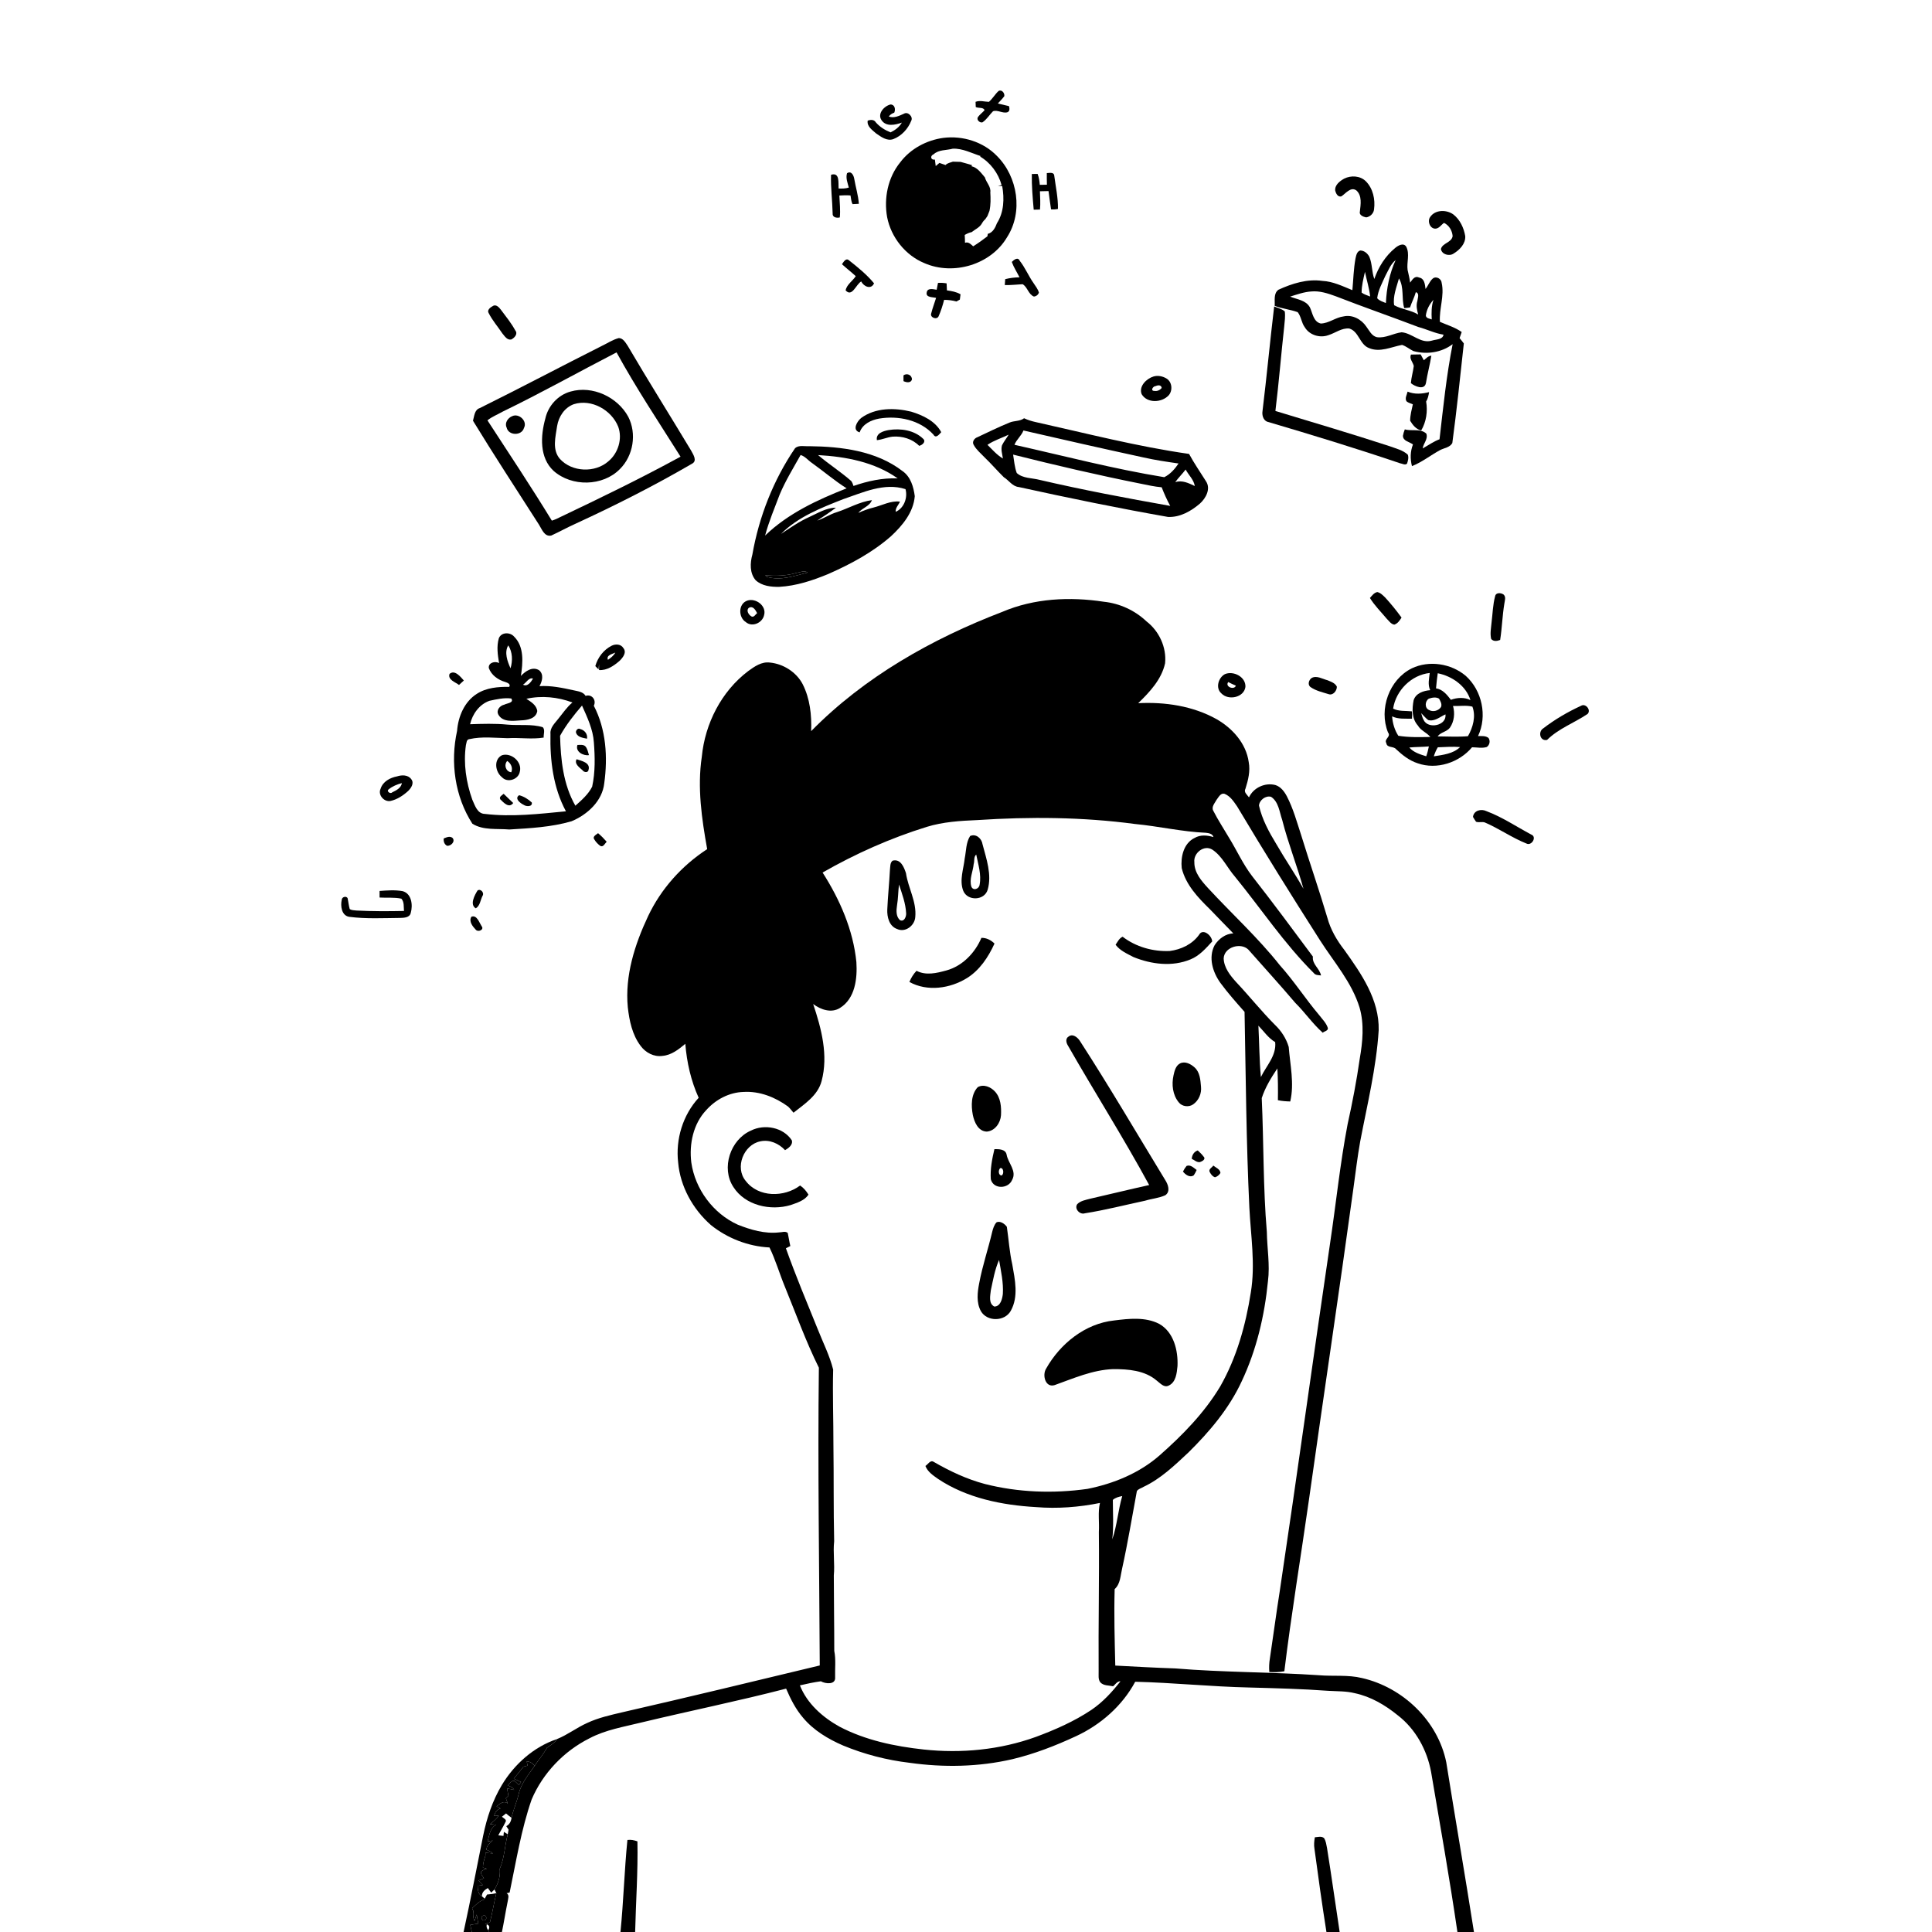 <svg xmlns="http://www.w3.org/2000/svg" viewBox="0 0 1024 1024" version="1.1">
<g id="Parent-Group"><g id="Group-rgba(0,0,0,0)" fill="rgba(0,0,0,0)">
<path fill="rgba(0,0,0,0)" opacity="1.00" d=" M 0.00 0.00 L 1024.00 0.00 L 1024.00 1024.00 L 781.23 1024.00 C 776.53 993.99 771.34 964.05 766.55 934.05 C 762.10 912.08 743.54 894.34 721.90 889.40 C 714.40 887.57 706.63 888.56 699.01 887.90 C 673.68 886.18 648.26 886.41 622.97 884.30 C 612.35 883.96 601.73 883.34 591.12 882.79 C 590.80 869.28 590.41 855.77 590.79 842.26 C 593.86 839.50 593.83 835.21 594.72 831.49 C 597.75 817.85 599.99 804.05 602.56 790.33 C 603.29 789.12 604.91 788.82 606.06 788.08 C 615.20 783.79 622.56 776.70 629.85 769.88 C 641.09 758.81 651.49 746.50 658.15 732.08 C 665.99 715.46 670.25 697.32 672.04 679.09 C 673.17 670.38 671.58 661.66 671.45 652.94 C 669.45 629.36 669.83 605.65 668.75 582.02 C 670.56 576.38 673.74 571.20 677.03 566.29 C 677.37 571.89 677.40 577.52 677.31 583.13 C 679.46 583.59 681.65 583.75 683.86 583.80 C 686.08 574.24 683.80 564.49 683.05 554.91 C 681.76 550.46 679.12 546.40 675.77 543.20 C 668.56 535.98 662.21 527.97 655.22 520.56 C 652.03 517.02 648.75 512.96 648.57 507.98 C 648.83 501.98 657.55 499.37 661.61 503.27 C 669.91 512.68 678.38 521.95 686.51 531.52 C 691.63 536.57 695.70 542.59 701.09 547.37 C 701.92 546.53 703.99 546.38 703.80 544.88 C 702.95 542.18 700.81 540.16 699.15 537.97 C 691.90 529.40 685.83 519.92 678.32 511.57 C 666.75 496.96 652.93 484.39 640.31 470.73 C 636.79 466.89 632.94 462.52 633.03 456.97 C 632.46 452.12 638.23 447.50 642.65 450.38 C 647.86 453.89 650.45 459.92 654.48 464.56 C 668.40 481.63 680.66 500.13 696.32 515.72 C 697.22 516.95 698.81 516.81 700.17 517.01 C 699.45 513.28 695.37 511.11 695.86 507.01 C 685.24 492.72 674.65 478.38 663.66 464.37 C 658.76 457.99 655.49 450.60 651.27 443.79 C 648.55 439.15 645.58 434.65 643.14 429.86 C 641.83 427.73 643.88 425.68 644.83 423.87 C 645.86 422.57 646.91 420.27 648.92 420.70 C 652.02 421.86 653.88 424.81 655.69 427.40 C 669.93 451.30 684.67 474.91 699.63 498.37 C 707.05 509.97 716.52 520.68 720.61 534.08 C 723.15 542.90 722.24 552.23 720.69 561.14 C 719.03 572.80 716.81 584.36 714.26 595.86 C 710.26 616.76 708.12 637.97 704.96 659.01 C 695.91 720.41 687.48 781.91 678.30 843.30 C 676.41 855.17 674.87 867.09 673.07 878.98 C 672.67 881.36 672.56 883.78 672.76 886.20 C 675.42 886.37 678.10 886.31 680.73 885.80 C 684.42 855.46 689.45 825.29 693.75 795.03 C 701.50 739.94 709.77 684.92 717.34 629.80 C 718.50 621.53 719.45 613.24 720.93 605.02 C 724.65 585.46 729.48 566.00 730.73 546.07 C 731.15 529.86 721.49 516.03 712.48 503.43 C 708.52 498.35 705.22 492.68 703.53 486.43 C 699.19 471.72 694.13 457.24 689.63 442.59 C 687.36 435.64 685.43 428.52 682.04 422.01 C 680.70 419.49 678.81 416.97 675.98 416.09 C 670.52 414.65 664.34 417.48 661.99 422.62 C 661.04 421.23 659.04 419.91 660.13 418.00 C 661.55 413.46 662.76 408.70 661.85 403.93 C 660.48 394.02 653.23 385.98 644.79 381.16 C 632.22 374.15 617.50 371.98 603.27 372.70 C 609.37 366.79 615.64 360.12 617.52 351.56 C 618.37 343.13 614.36 334.48 607.67 329.35 C 601.50 323.50 593.46 319.81 585.00 318.93 C 567.05 316.19 548.16 317.09 531.29 324.28 C 493.93 338.60 458.13 358.80 429.92 387.52 C 430.26 379.04 429.31 370.23 425.41 362.58 C 422.06 356.21 415.17 351.86 408.07 351.17 C 403.67 350.59 399.92 353.25 396.57 355.68 C 382.37 366.42 373.66 383.50 371.97 401.11 C 369.52 417.44 371.93 433.95 374.82 450.06 C 361.40 458.80 350.34 471.10 343.49 485.61 C 336.43 500.59 331.15 517.13 332.75 533.88 C 333.56 541.04 335.11 548.52 339.57 554.37 C 342.20 557.95 346.64 560.31 351.14 559.64 C 355.88 559.25 359.72 556.18 363.23 553.25 C 364.02 563.07 366.22 572.86 370.31 581.85 C 361.93 590.96 358.01 603.85 359.43 616.10 C 360.53 628.86 367.21 640.86 376.76 649.27 C 385.50 656.32 396.62 660.63 407.84 661.18 C 411.10 667.86 413.15 675.10 416.00 681.98 C 421.88 696.34 427.12 711.01 434.02 724.91 C 433.38 777.51 434.24 830.13 434.49 882.73 C 399.66 891.11 364.85 899.53 329.93 907.52 C 323.59 909.01 317.16 910.43 311.23 913.20 C 305.72 915.66 300.90 919.43 295.30 921.71 C 282.95 925.84 272.68 934.99 266.02 946.05 C 261.07 954.29 258.01 963.53 256.09 972.91 C 252.65 989.94 249.41 1007.02 245.71 1024.00 L 0.00 1024.00 L 0.00 0.00 M 529.27 48.22 C 527.36 49.96 526.10 52.30 524.14 53.98 C 521.77 53.93 519.39 53.08 517.07 53.97 C 517.10 54.66 517.14 56.03 517.17 56.72 C 518.52 57.48 521.32 56.67 521.82 58.44 C 520.72 59.67 519.35 60.66 518.36 61.99 C 517.35 63.46 519.28 65.24 520.72 64.85 C 523.00 63.32 524.41 60.87 526.33 58.95 C 528.81 58.08 531.49 60.29 534.00 59.47 C 535.32 58.93 535.09 57.39 534.80 56.27 C 532.82 55.79 530.84 55.31 528.87 54.86 C 530.03 53.59 531.28 52.37 532.31 50.97 C 532.57 49.36 530.98 47.29 529.27 48.22 M 467.22 63.68 C 469.64 67.33 474.52 66.23 478.00 64.98 C 476.66 67.36 474.44 68.97 472.04 70.16 C 469.06 68.99 466.31 67.27 464.20 64.85 C 463.23 63.23 461.43 63.43 459.90 63.92 C 459.36 66.99 462.34 68.92 464.34 70.70 C 466.96 72.51 470.14 74.95 473.50 73.72 C 477.81 72.07 481.26 68.32 482.95 64.06 C 484.14 61.95 481.28 59.00 479.16 60.24 C 476.62 61.38 473.92 62.79 471.08 61.77 C 471.78 60.75 472.82 60.12 473.99 59.70 C 474.73 57.97 474.31 55.40 471.99 55.38 C 468.64 56.17 464.89 60.23 467.22 63.68 M 499.97 73.08 C 491.11 74.30 482.60 78.81 477.17 86.00 C 470.61 94.02 468.39 105.01 470.20 115.11 C 472.30 125.79 479.85 135.31 489.96 139.47 C 505.30 146.18 525.22 140.28 533.78 125.70 C 542.35 112.37 539.45 93.74 528.44 82.69 C 521.20 75.17 510.24 71.78 499.97 73.08 M 448.94 91.82 C 448.16 94.38 449.26 96.97 449.89 99.42 C 448.13 99.97 446.28 100.00 444.47 99.91 C 444.26 97.00 445.25 91.15 440.47 92.64 C 440.24 99.46 441.17 106.28 441.32 113.11 C 441.09 115.24 443.51 115.66 445.11 115.24 C 445.50 111.38 445.04 107.51 444.88 103.64 C 446.84 103.53 448.82 103.41 450.79 103.61 C 451.11 105.13 451.10 106.79 451.88 108.19 C 452.71 108.14 454.37 108.06 455.21 108.02 C 454.90 103.56 453.54 99.28 452.79 94.89 C 452.50 93.00 451.25 90.32 448.94 91.82 M 546.89 92.22 C 546.77 98.53 547.34 104.86 547.89 111.15 C 548.72 111.13 550.38 111.09 551.21 111.07 C 551.52 107.84 551.29 104.60 551.18 101.37 C 552.69 101.33 554.21 101.30 555.74 101.27 C 556.15 104.50 556.58 107.73 557.08 110.96 C 558.30 111.08 559.53 111.00 560.74 110.73 C 560.85 104.80 559.53 98.94 558.77 93.08 C 558.57 91.06 556.16 91.71 554.83 91.74 C 554.80 93.79 554.84 95.85 554.89 97.90 C 553.62 97.93 552.36 97.95 551.11 97.97 C 550.95 95.99 550.68 94.02 549.95 92.17 C 549.19 92.18 547.66 92.21 546.89 92.22 M 712.44 94.68 C 710.12 95.97 707.33 98.10 707.70 101.08 C 708.07 102.51 709.08 104.62 710.95 104.08 C 713.27 102.56 715.91 98.79 718.92 100.94 C 722.01 103.71 721.18 108.40 720.77 112.08 C 720.22 114.06 722.60 114.92 724.10 115.22 C 726.21 114.91 728.09 113.11 728.27 110.95 C 728.99 105.71 727.72 99.84 723.88 96.03 C 720.88 93.10 716.06 92.86 712.44 94.68 M 758.04 114.99 C 756.36 117.22 757.97 121.52 761.07 121.17 C 762.89 120.92 763.92 119.13 765.33 118.12 C 768.04 119.39 769.68 122.20 769.93 125.13 C 769.38 128.67 764.55 128.71 763.72 131.98 C 764.15 134.88 768.17 135.97 770.41 134.41 C 773.63 132.48 776.85 129.18 776.61 125.16 C 775.87 120.80 773.87 116.45 770.33 113.68 C 766.73 111.04 760.70 111.04 758.04 114.99 M 739.51 131.39 C 734.32 135.62 730.57 141.58 728.42 147.87 C 727.02 144.10 727.37 139.89 725.80 136.16 C 724.89 134.33 723.05 132.76 720.93 132.77 C 719.07 133.35 718.80 135.52 718.42 137.12 C 717.43 142.63 717.30 148.23 716.79 153.79 C 711.65 151.71 706.54 149.16 700.90 148.88 C 692.87 147.72 684.83 150.26 677.60 153.57 C 674.90 155.53 675.81 159.24 675.60 162.10 C 679.54 163.64 683.82 164.00 687.80 165.45 C 689.66 167.75 689.76 171.06 691.57 173.46 C 694.03 177.61 699.55 179.28 704.01 177.66 C 707.74 176.53 711.07 173.73 715.15 174.12 C 720.28 175.67 720.61 182.57 725.56 184.46 C 731.39 186.97 737.37 183.87 743.12 182.81 C 745.31 183.50 747.06 185.08 749.13 186.07 C 756.14 188.03 764.07 186.87 769.93 182.42 C 766.63 199.05 764.93 215.98 762.98 232.82 C 759.78 234.02 757.01 236.02 754.06 237.68 C 754.41 234.94 756.98 232.81 756.00 229.85 C 752.92 226.95 748.31 228.67 744.58 227.58 C 744.13 228.67 743.80 229.79 743.59 230.95 C 743.58 233.85 747.09 234.12 748.90 235.59 C 747.44 239.30 747.39 243.23 748.36 247.05 C 753.70 244.98 758.30 241.23 763.35 238.52 C 765.50 237.41 768.49 237.16 769.76 234.82 C 772.12 217.29 773.93 199.64 775.86 182.04 C 775.18 181.03 774.35 180.15 773.61 179.21 C 773.89 178.40 774.45 176.78 774.73 175.98 C 771.24 173.47 767.06 172.30 763.18 170.58 C 762.73 163.65 765.65 156.85 764.12 149.97 C 764.00 147.79 761.26 146.18 759.44 147.60 C 757.69 149.09 756.99 151.40 755.56 153.15 C 755.25 150.76 755.06 147.56 752.08 147.09 C 749.75 146.00 748.57 148.28 747.39 149.80 C 747.13 147.51 746.53 145.29 746.05 143.05 C 745.50 139.00 747.31 134.58 745.34 130.77 C 743.90 128.46 741.05 130.12 739.51 131.39 M 446.26 140.04 C 448.63 142.21 451.20 144.19 453.57 146.37 C 451.92 148.94 448.77 150.82 448.20 153.91 C 451.65 157.75 453.70 150.67 456.48 149.17 C 457.74 151.90 461.78 153.65 463.26 150.16 C 459.39 145.49 454.65 141.65 449.90 137.91 C 448.30 136.54 447.02 139.00 446.26 140.04 M 536.27 138.83 C 537.31 141.70 539.00 144.26 540.36 146.98 C 537.79 147.02 535.25 147.33 532.78 147.96 C 532.72 148.74 532.62 150.30 532.56 151.08 C 535.72 151.20 538.86 150.79 542.02 150.64 C 544.61 152.13 545.03 156.01 548.02 157.19 C 549.28 157.02 550.16 156.33 550.65 155.15 C 550.18 153.25 548.88 151.73 547.85 150.12 C 545.15 146.31 543.39 141.92 540.50 138.25 C 539.47 135.96 537.37 137.75 536.27 138.83 M 497.16 149.94 C 496.96 151.16 496.72 152.37 496.45 153.58 C 494.66 153.27 491.45 152.45 491.16 155.10 C 490.65 157.77 494.49 157.42 496.15 157.89 C 495.31 160.63 494.25 163.31 493.57 166.09 C 492.76 168.27 496.48 169.69 497.45 167.70 C 498.70 164.87 499.65 161.92 500.40 158.93 C 502.60 158.93 504.80 159.21 506.94 159.79 C 507.39 159.54 508.29 159.04 508.74 158.79 C 508.83 158.09 509.01 156.68 509.10 155.98 C 506.90 154.69 504.37 154.25 501.89 153.91 C 501.83 152.67 501.77 151.43 501.72 150.19 C 500.20 149.93 498.68 149.84 497.16 149.94 M 261.12 162.26 C 259.85 162.93 257.93 164.43 259.06 166.04 C 261.00 169.89 263.89 173.15 266.27 176.73 C 267.48 178.15 268.80 180.42 271.01 179.93 C 272.65 179.10 274.63 177.01 273.13 175.17 C 271.03 171.30 268.24 167.86 265.62 164.35 C 264.61 163.03 262.97 161.00 261.12 162.26 M 675.34 162.43 C 673.12 180.91 671.41 199.45 669.15 217.94 C 668.83 219.96 669.48 222.52 671.49 223.46 C 695.12 230.43 718.71 237.61 742.04 245.54 C 743.23 245.68 744.74 246.76 745.77 245.71 C 746.27 244.23 746.74 242.48 746.15 240.97 C 743.51 238.54 739.85 237.74 736.58 236.51 C 716.49 229.95 696.21 223.96 675.99 217.82 C 677.83 202.91 679.01 187.92 680.67 172.98 C 680.91 170.36 681.31 167.70 680.96 165.07 C 679.41 163.65 677.20 163.27 675.34 162.43 M 319.18 183.24 C 297.51 194.15 276.06 205.52 254.31 216.29 C 251.46 217.18 251.39 220.59 250.69 223.00 C 262.02 241.55 273.94 259.74 285.65 278.05 C 287.20 280.45 288.52 284.61 292.16 283.86 C 296.60 281.83 300.88 279.43 305.35 277.44 C 326.27 267.81 346.84 257.38 366.75 245.80 C 369.80 244.24 367.34 240.81 366.26 238.74 C 355.12 220.21 343.61 201.90 332.67 183.25 C 331.52 181.58 330.29 179.25 327.99 179.18 C 324.83 179.99 322.10 181.86 319.18 183.24 M 747.84 187.93 C 746.83 190.20 748.91 191.91 749.33 194.01 C 748.96 197.06 748.02 200.01 747.80 203.09 C 749.82 204.74 754.99 207.06 755.78 203.01 C 756.54 198.13 757.88 193.37 758.65 188.51 C 756.94 188.66 755.87 189.96 754.66 190.96 C 754.10 189.91 753.53 188.87 752.97 187.84 C 751.25 187.87 749.54 187.90 747.84 187.93 M 478.86 198.96 C 478.84 199.97 478.85 200.99 478.87 202.01 C 480.33 202.70 482.74 203.18 483.35 201.13 C 483.36 198.71 480.69 197.60 478.86 198.96 M 611.41 199.54 C 607.67 200.67 603.49 204.70 605.09 208.90 C 608.04 213.90 615.81 213.48 619.46 209.50 C 621.65 206.92 621.25 202.43 618.28 200.62 C 616.26 199.40 613.70 198.86 611.41 199.54 M 746.05 207.57 C 745.72 209.21 744.46 211.06 745.48 212.70 C 746.43 213.53 747.70 213.78 748.84 214.30 C 748.21 217.16 747.42 220.03 747.40 222.99 C 748.70 225.20 750.63 227.60 753.26 228.16 C 755.96 223.62 756.78 217.97 755.88 212.82 C 756.82 211.31 757.18 209.56 757.44 207.83 C 753.67 208.80 749.71 209.11 746.05 207.57 M 456.45 221.53 C 454.26 223.28 451.48 227.98 455.63 229.16 C 457.18 224.73 461.69 222.63 466.01 221.85 C 476.15 220.19 487.57 222.54 494.73 230.33 C 496.05 232.65 497.80 230.21 498.87 229.06 C 495.71 223.13 489.10 220.07 482.95 218.19 C 474.21 216.04 463.99 216.02 456.45 221.53 M 535.01 223.99 C 529.25 226.34 523.66 229.10 518.03 231.74 C 516.40 232.26 515.01 234.29 516.14 235.90 C 517.50 238.41 519.79 240.23 521.72 242.29 C 525.30 245.70 528.52 249.47 532.04 252.93 C 534.76 254.61 536.60 257.85 540.04 258.15 C 566.27 263.92 592.58 269.33 619.03 273.98 C 625.38 274.30 631.33 270.92 636.01 266.88 C 639.17 264.04 641.90 258.99 639.14 254.99 C 636.14 250.20 632.91 245.56 630.23 240.59 C 602.92 236.69 576.05 229.75 549.12 223.75 C 546.93 223.28 544.80 222.63 542.79 221.68 C 540.50 223.41 537.53 222.90 535.01 223.99 M 464.77 233.29 C 467.63 233.03 470.27 231.71 473.13 231.43 C 478.20 231.05 483.54 232.60 487.17 236.29 C 488.69 236.02 490.96 234.16 489.36 232.63 C 484.65 227.99 477.34 226.91 471.02 227.94 C 468.24 228.44 464.11 229.61 464.77 233.29 M 421.43 237.51 C 409.93 254.37 402.30 273.84 398.77 293.93 C 397.53 298.41 397.30 303.77 400.50 307.51 C 403.83 310.61 408.71 311.12 413.05 311.04 C 422.05 310.54 430.74 307.66 439.02 304.22 C 450.87 299.01 462.47 292.79 472.25 284.21 C 478.32 278.58 484.15 271.56 484.85 262.98 C 484.20 258.05 482.69 252.72 478.39 249.71 C 464.41 238.93 446.06 236.69 428.93 236.49 C 426.47 236.67 423.45 235.76 421.43 237.51 M 726.09 316.94 C 728.57 320.99 731.99 324.33 735.02 327.97 C 736.22 329.11 737.24 330.82 739.02 331.07 C 740.81 330.48 741.90 328.86 742.84 327.33 C 740.17 323.65 737.31 320.12 734.25 316.77 C 733.00 315.57 731.75 314.17 729.98 313.81 C 728.23 314.17 727.19 315.70 726.09 316.94 M 792.46 315.94 C 791.23 320.47 791.15 325.23 790.56 329.88 C 790.32 332.78 789.66 335.78 790.35 338.66 C 791.60 340.12 793.50 339.81 795.11 339.19 C 796.12 332.80 796.27 326.31 797.34 319.93 C 797.54 318.34 798.33 316.46 796.95 315.13 C 795.64 314.17 792.91 313.90 792.46 315.94 M 396.13 318.32 C 391.23 319.97 391.24 327.22 395.36 329.77 C 398.70 332.57 404.06 330.15 404.97 326.10 C 406.44 321.18 400.63 316.82 396.13 318.32 M 264.39 338.30 C 263.14 342.57 263.79 347.14 264.52 351.45 C 262.44 350.23 258.72 351.19 259.09 354.09 C 260.45 357.89 264.04 360.38 267.80 361.47 C 268.85 361.84 270.85 362.53 269.91 364.04 C 264.01 363.98 257.78 364.46 252.70 367.77 C 246.10 371.96 242.84 379.85 242.26 387.40 C 238.59 404.02 241.07 422.19 250.37 436.59 C 256.15 440.21 263.41 439.08 269.91 439.65 C 280.97 438.97 292.22 438.42 302.91 435.29 C 311.30 431.81 319.25 424.59 320.27 415.11 C 322.17 401.34 321.27 386.58 314.74 374.07 C 316.23 371.04 313.69 367.75 310.38 368.83 C 309.05 366.59 306.25 366.40 303.98 365.86 C 298.06 364.57 292.04 363.28 285.94 363.67 C 287.39 361.10 288.36 357.43 285.74 355.24 C 282.22 353.08 278.51 355.72 276.09 358.25 C 277.13 351.37 277.93 342.81 272.53 337.46 C 270.39 334.95 265.70 334.96 264.39 338.30 M 324.24 342.22 C 319.94 344.38 316.83 348.44 315.53 353.04 C 315.96 353.48 316.80 354.37 317.23 354.81 C 317.30 354.11 317.43 352.70 317.50 352.00 C 317.51 353.04 317.51 354.08 317.51 355.13 C 321.68 355.44 325.35 352.89 328.35 350.29 C 330.09 348.61 332.34 345.84 330.39 343.48 C 329.11 341.34 326.29 341.23 324.24 342.22 M 748.26 354.25 C 736.27 360.22 730.72 375.87 735.67 388.21 C 737.52 390.51 733.42 391.59 734.79 393.89 C 735.13 396.54 738.60 395.36 739.94 397.08 C 743.27 400.20 746.94 403.12 751.36 404.54 C 761.51 408.14 773.40 404.21 780.22 396.07 C 782.80 396.08 785.48 396.71 788.02 395.93 C 789.56 394.88 789.99 392.70 788.96 391.15 C 787.38 389.85 785.26 390.20 783.40 390.12 C 788.41 379.51 785.54 365.98 776.84 358.18 C 769.09 351.66 757.45 349.84 748.26 354.25 M 238.27 357.17 C 237.19 360.31 241.38 361.54 243.28 363.04 C 244.14 362.26 245.00 361.47 245.85 360.68 C 244.09 358.74 241.05 354.79 238.27 357.17 M 649.24 357.30 C 645.72 359.15 644.10 364.75 647.40 367.56 C 651.09 371.41 659.34 369.72 660.10 364.09 C 660.38 358.77 653.78 355.39 649.24 357.30 M 695.23 359.33 C 693.62 360.37 692.88 363.11 694.77 364.27 C 697.54 366.16 700.91 366.90 704.08 367.88 C 706.48 368.81 708.57 366.18 708.57 363.98 C 707.67 362.00 705.45 361.34 703.62 360.55 C 700.97 359.88 697.90 357.89 695.23 359.33 M 837.99 374.08 C 830.96 377.32 824.15 381.27 818.02 386.00 C 815.07 387.73 816.15 393.00 819.97 392.18 C 826.09 386.12 834.41 383.15 841.46 378.40 C 843.45 376.40 840.46 372.60 837.99 374.08 M 210.44 411.50 C 206.75 412.20 202.92 414.23 201.73 418.04 C 200.16 421.26 203.49 425.11 206.87 424.55 C 210.46 423.78 213.66 421.67 216.34 419.22 C 217.91 417.69 219.64 415.11 218.01 413.02 C 216.30 410.61 212.98 410.66 210.44 411.50 M 780.71 432.98 C 781.21 433.85 781.75 434.71 782.34 435.55 C 783.79 436.06 785.39 435.45 786.89 435.88 C 794.53 439.13 801.37 444.05 809.10 447.11 C 811.78 448.48 814.79 443.53 811.58 442.33 C 803.73 438.14 796.27 433.09 787.91 429.95 C 785.11 428.55 781.14 429.50 780.71 432.98 M 315.02 444.93 C 315.78 446.27 316.91 447.40 318.15 448.33 C 319.71 449.26 320.65 446.99 321.55 446.14 C 320.14 444.51 318.62 442.99 316.99 441.60 C 316.07 442.39 313.80 443.38 315.02 444.93 M 235.17 444.41 C 235.02 445.97 235.47 447.50 236.95 448.29 C 238.95 448.50 241.42 446.11 239.92 444.18 C 238.45 442.89 236.68 443.83 235.17 444.41 M 201.18 472.23 C 201.17 473.38 201.17 474.54 201.18 475.71 C 205.02 475.96 208.94 475.50 212.73 476.31 C 214.32 478.07 213.91 480.64 214.12 482.83 C 205.74 483.01 197.35 483.03 188.98 482.60 C 187.76 482.42 186.40 482.55 185.35 481.80 C 184.81 479.89 184.65 477.91 184.22 475.99 C 183.40 474.73 181.18 475.42 181.13 476.92 C 180.38 480.18 181.03 485.29 185.07 485.93 C 194.02 487.10 203.09 486.60 212.08 486.52 C 214.16 486.46 217.17 486.39 217.71 483.84 C 218.89 479.76 218.21 473.64 213.40 472.33 C 209.37 471.60 205.24 471.93 201.18 472.23 M 253.14 471.94 C 251.55 474.44 248.83 479.52 252.18 481.43 C 254.42 480.12 254.63 477.07 255.71 474.90 C 256.87 473.29 254.84 470.86 253.14 471.94 M 249.85 485.89 C 248.34 488.40 250.56 491.08 252.25 492.85 C 253.55 494.21 256.82 492.71 255.24 490.86 C 253.98 488.91 252.75 484.78 249.85 485.89 Z" />
<path fill="rgba(0,0,0,0)" opacity="1.00" d=" M 612.55 204.64 C 613.71 204.06 615.51 203.93 615.72 205.61 C 614.85 206.75 613.35 207.45 611.92 207.20 C 609.54 207.25 611.06 204.63 612.55 204.64 Z" />
<path fill="rgba(0,0,0,0)" opacity="1.00" d=" M 650.99 361.50 C 652.30 362.20 653.64 362.83 655.03 363.40 C 654.24 365.90 649.08 364.03 650.99 361.50 Z" />
<path fill="rgba(0,0,0,0)" opacity="1.00" d=" M 205.99 418.38 C 208.02 416.73 210.50 415.71 213.01 415.06 C 212.62 417.61 210.02 418.96 207.91 419.94 C 206.90 421.06 204.67 419.37 205.99 418.38 Z" />
<path fill="rgba(0,0,0,0)" opacity="1.00" d=" M 666.98 543.63 C 669.88 546.59 672.20 550.20 675.87 552.33 C 676.63 559.51 671.18 564.87 668.30 570.87 C 667.46 561.81 667.45 552.70 666.98 543.63 Z" />
</g>
<g id="Group-000000" fill="#000000">
<path fill="#000000" opacity="1.00" d=" M 529.27 48.22 C 530.98 47.29 532.57 49.36 532.31 50.97 C 531.28 52.37 530.03 53.59 528.87 54.86 C 530.84 55.31 532.82 55.79 534.80 56.27 C 535.09 57.39 535.32 58.93 534.00 59.47 C 531.49 60.29 528.81 58.08 526.33 58.95 C 524.41 60.87 523.00 63.32 520.72 64.85 C 519.28 65.24 517.35 63.46 518.36 61.99 C 519.35 60.66 520.72 59.67 521.82 58.44 C 521.32 56.67 518.52 57.48 517.17 56.72 C 517.14 56.03 517.10 54.66 517.07 53.97 C 519.39 53.08 521.77 53.93 524.14 53.98 C 526.10 52.30 527.36 49.96 529.27 48.22 Z" />
<path fill="#000000" opacity="1.00" d=" M 271.50 220.57 C 275.05 218.89 279.67 223.18 277.72 226.82 C 276.51 231.11 269.46 230.95 268.52 226.60 C 267.34 224.16 269.21 221.45 271.50 220.57 Z" />
<path fill="#000000" opacity="1.00" d=" M 324.24 342.22 C 326.29 341.23 329.11 341.34 330.39 343.48 C 332.34 345.84 330.09 348.61 328.35 350.29 C 325.35 352.89 321.68 355.44 317.51 355.13 C 317.51 354.08 317.51 353.04 317.50 352.00 C 317.43 352.70 317.30 354.11 317.23 354.81 C 316.80 354.37 315.96 353.48 315.53 353.04 C 316.83 348.44 319.94 344.38 324.24 342.22 M 322.22 349.72 C 323.75 348.68 325.24 347.54 326.13 345.88 C 324.52 346.69 321.19 347.23 322.22 349.72 Z" />
<path fill="#000000" opacity="1.00" d=" M 315.02 444.93 C 313.80 443.38 316.07 442.39 316.99 441.60 C 318.62 442.99 320.14 444.51 321.55 446.14 C 320.65 446.99 319.71 449.26 318.15 448.33 C 316.91 447.40 315.78 446.27 315.02 444.93 Z" />
</g>
<g id="Group-000000" fill="#000000">
<path fill="#000000" opacity="1.00" d=" M 467.22 63.68 C 464.89 60.23 468.64 56.17 471.99 55.38 C 474.31 55.40 474.73 57.97 473.99 59.70 C 472.82 60.12 471.78 60.75 471.08 61.77 C 473.92 62.79 476.62 61.38 479.16 60.24 C 481.28 59.00 484.14 61.95 482.95 64.06 C 481.26 68.32 477.81 72.07 473.50 73.72 C 470.14 74.95 466.96 72.51 464.34 70.70 C 462.34 68.92 459.36 66.99 459.90 63.92 C 461.43 63.43 463.23 63.23 464.20 64.85 C 466.31 67.27 469.06 68.99 472.04 70.16 C 474.44 68.97 476.66 67.36 478.00 64.98 C 474.52 66.23 469.64 67.33 467.22 63.68 Z" />
</g>
<g id="Group-000000" fill="#000000">
<path fill="#000000" opacity="1.00" d=" M 499.97 73.08 C 510.24 71.78 521.20 75.17 528.44 82.69 C 539.45 93.74 542.35 112.37 533.78 125.70 C 525.22 140.28 505.30 146.18 489.96 139.47 C 479.85 135.31 472.30 125.79 470.20 115.11 C 468.39 105.01 470.61 94.02 477.17 86.00 C 482.60 78.81 491.11 74.30 499.97 73.08 M 494.83 81.78 C 492.84 82.57 493.27 84.97 495.51 84.59 C 495.64 85.73 495.79 86.88 495.95 88.02 C 496.44 87.60 497.42 86.77 497.92 86.35 C 498.73 86.63 500.34 87.19 501.15 87.47 C 502.18 86.39 503.69 86.19 505.04 85.69 C 506.39 85.71 507.76 85.74 509.13 85.80 C 511.15 86.41 513.22 86.87 515.23 87.57 L 514.89 88.09 C 518.12 88.85 519.98 91.65 522.01 94.01 C 522.74 96.78 525.33 98.91 524.89 102.00 C 525.08 105.28 525.14 108.53 524.44 111.77 C 524.06 112.68 523.70 113.60 523.35 114.53 C 523.07 114.94 522.50 115.77 522.22 116.18 C 521.47 116.84 520.87 117.60 520.41 118.47 C 519.17 120.62 516.86 121.53 515.00 123.03 C 513.68 123.29 512.47 123.86 511.32 124.53 C 511.40 125.91 511.47 127.30 511.47 128.68 C 513.34 128.01 514.55 129.49 515.81 130.55 C 518.41 128.92 520.91 127.12 523.35 125.25 C 523.40 124.93 523.50 124.28 523.55 123.95 C 526.15 123.36 527.57 120.61 528.39 118.33 C 532.13 112.50 532.38 105.27 531.19 98.63 C 530.63 98.59 529.51 98.53 528.95 98.50 C 529.43 98.40 530.39 98.20 530.86 98.11 C 529.18 91.85 524.96 86.19 519.36 82.91 L 519.97 82.79 C 515.08 81.22 510.23 78.59 504.99 78.80 C 501.59 79.74 497.58 79.24 494.83 81.78 Z" />
<path fill="#000000" opacity="1.00" d=" M 546.89 92.22 C 547.66 92.21 549.19 92.18 549.95 92.17 C 550.68 94.02 550.95 95.99 551.11 97.97 C 552.36 97.95 553.62 97.93 554.89 97.90 C 554.84 95.85 554.80 93.79 554.83 91.74 C 556.16 91.71 558.57 91.06 558.77 93.08 C 559.53 98.94 560.85 104.80 560.74 110.73 C 559.53 111.00 558.30 111.08 557.08 110.96 C 556.58 107.73 556.15 104.50 555.74 101.27 C 554.21 101.30 552.69 101.33 551.18 101.37 C 551.29 104.60 551.52 107.84 551.21 111.07 C 550.38 111.09 548.72 111.13 547.89 111.15 C 547.34 104.86 546.77 98.53 546.89 92.22 Z" />
<path fill="#000000" opacity="1.00" d=" M 739.51 131.39 C 741.05 130.12 743.90 128.46 745.34 130.77 C 747.31 134.58 745.50 139.00 746.05 143.05 C 746.53 145.29 747.13 147.51 747.39 149.80 C 748.57 148.28 749.75 146.00 752.08 147.09 C 755.06 147.56 755.25 150.76 755.56 153.15 C 756.99 151.40 757.69 149.09 759.44 147.60 C 761.26 146.18 764.00 147.79 764.12 149.97 C 765.65 156.85 762.73 163.65 763.18 170.58 C 767.06 172.30 771.24 173.47 774.73 175.98 C 774.45 176.78 773.89 178.40 773.61 179.21 C 774.35 180.15 775.18 181.03 775.86 182.04 C 773.93 199.64 772.12 217.29 769.76 234.82 C 768.49 237.16 765.50 237.41 763.35 238.52 C 758.30 241.23 753.70 244.98 748.36 247.05 C 747.39 243.23 747.44 239.30 748.90 235.59 C 747.09 234.12 743.58 233.85 743.59 230.95 C 743.80 229.79 744.13 228.67 744.58 227.58 C 748.31 228.67 752.92 226.95 756.00 229.85 C 756.98 232.81 754.41 234.94 754.06 237.68 C 757.01 236.02 759.78 234.02 762.98 232.82 C 764.93 215.98 766.63 199.05 769.93 182.42 C 764.07 186.87 756.14 188.03 749.13 186.07 C 747.06 185.08 745.31 183.50 743.12 182.81 C 737.37 183.87 731.39 186.97 725.56 184.46 C 720.61 182.57 720.28 175.67 715.15 174.12 C 711.07 173.73 707.74 176.53 704.01 177.66 C 699.55 179.28 694.03 177.61 691.57 173.46 C 689.76 171.06 689.66 167.75 687.80 165.45 C 683.82 164.00 679.54 163.64 675.60 162.10 C 675.81 159.24 674.90 155.53 677.60 153.57 C 684.83 150.26 692.87 147.72 700.90 148.88 C 706.54 149.16 711.65 151.71 716.79 153.79 C 717.30 148.23 717.43 142.63 718.42 137.12 C 718.80 135.52 719.07 133.35 720.93 132.77 C 723.05 132.76 724.89 134.33 725.80 136.16 C 727.37 139.89 727.02 144.10 728.42 147.87 C 730.57 141.58 734.32 135.62 739.51 131.39 M 734.27 146.21 C 732.57 150.04 730.44 153.85 729.94 158.07 C 731.10 159.45 732.94 159.92 734.55 160.62 C 734.91 152.82 736.45 144.97 739.72 137.85 C 737.07 139.97 735.85 143.30 734.27 146.21 M 723.46 144.08 C 722.65 147.69 721.67 151.34 721.69 155.07 C 723.01 156.10 724.68 156.53 726.21 157.16 C 725.74 152.73 724.35 148.44 723.46 144.08 M 741.48 147.57 C 740.22 152.13 738.15 157.13 738.93 161.77 C 742.95 164.00 747.68 164.32 751.68 166.70 C 751.00 164.35 750.48 161.92 751.24 159.52 C 751.37 157.99 752.52 155.47 750.42 154.85 C 749.64 157.64 748.24 160.19 747.35 162.94 C 746.32 163.10 745.30 163.23 744.28 163.31 C 742.71 158.18 744.34 152.35 741.48 147.57 M 683.79 157.20 C 687.43 158.73 692.14 159.04 694.27 162.90 C 695.71 165.93 696.13 170.59 700.05 171.47 C 704.38 171.37 707.89 168.22 712.14 167.70 C 716.78 166.63 721.57 169.25 724.14 173.06 C 725.74 175.15 726.96 178.07 729.80 178.72 C 734.37 179.35 738.47 176.66 742.91 176.11 C 748.55 176.58 752.99 182.32 758.98 180.52 C 761.04 179.83 764.69 180.08 765.09 177.38 C 760.47 176.67 756.26 174.51 751.76 173.32 C 737.23 167.79 722.53 162.70 708.04 157.05 C 703.88 155.53 699.52 154.06 695.03 154.48 C 691.15 154.73 687.47 156.07 683.79 157.20 M 755.72 167.29 C 755.99 168.83 757.70 168.82 758.85 169.30 C 758.67 165.82 758.65 162.24 759.78 158.90 C 757.64 161.21 756.11 164.15 755.72 167.29 Z" />
<path fill="#000000" opacity="1.00" d=" M 675.34 162.43 C 677.20 163.27 679.41 163.65 680.96 165.07 C 681.31 167.70 680.91 170.36 680.67 172.98 C 679.01 187.92 677.83 202.91 675.99 217.82 C 696.21 223.96 716.49 229.95 736.58 236.51 C 739.85 237.74 743.51 238.54 746.15 240.97 C 746.74 242.48 746.27 244.23 745.77 245.71 C 744.74 246.76 743.23 245.68 742.04 245.54 C 718.71 237.61 695.12 230.43 671.49 223.46 C 669.48 222.52 668.83 219.96 669.15 217.94 C 671.41 199.45 673.12 180.91 675.34 162.43 Z" />
<path fill="#000000" opacity="1.00" d=" M 302.44 207.52 C 314.04 204.19 327.31 210.43 332.99 220.90 C 337.57 229.81 335.70 241.53 328.58 248.59 C 319.51 257.86 303.05 258.10 293.43 249.59 C 285.85 242.57 286.49 231.09 289.01 221.94 C 290.48 215.16 295.70 209.35 302.44 207.52 M 304.14 214.23 C 299.22 216.00 296.09 220.81 295.28 225.83 C 294.46 231.55 292.52 238.31 296.74 243.20 C 303.12 250.28 315.41 250.77 322.51 244.45 C 327.66 240.17 329.98 232.54 327.68 226.20 C 324.17 217.31 313.47 211.28 304.14 214.23 Z" />
<path fill="#000000" opacity="1.00" d=" M 535.01 223.99 C 537.53 222.90 540.50 223.41 542.79 221.68 C 544.80 222.63 546.93 223.28 549.12 223.75 C 576.05 229.75 602.92 236.69 630.23 240.59 C 632.91 245.56 636.14 250.20 639.14 254.99 C 641.90 258.99 639.17 264.04 636.01 266.88 C 631.33 270.92 625.38 274.30 619.03 273.98 C 592.58 269.33 566.27 263.92 540.04 258.15 C 536.60 257.85 534.76 254.61 532.04 252.93 C 528.52 249.47 525.30 245.70 521.72 242.29 C 519.79 240.23 517.50 238.41 516.14 235.90 C 515.01 234.29 516.40 232.26 518.03 231.74 C 523.66 229.10 529.25 226.34 535.01 223.99 M 542.45 228.17 C 541.36 231.02 538.77 232.93 537.69 235.75 C 564.10 241.68 590.34 248.56 617.08 252.92 C 620.27 251.35 622.70 248.57 624.66 245.66 C 618.42 244.76 612.18 243.85 606.03 242.45 C 584.80 237.85 563.61 233.05 542.45 228.17 M 523.38 235.77 C 525.97 238.32 528.40 241.17 531.56 243.02 C 531.25 240.71 530.39 238.32 531.09 236.01 C 532.06 234.02 533.49 232.29 534.61 230.38 C 530.88 232.20 526.82 233.41 523.38 235.77 M 536.97 240.95 C 537.51 244.20 537.74 247.60 538.90 250.70 C 542.12 253.65 547.06 253.28 551.09 254.36 C 573.98 259.69 597.10 264.04 620.24 268.14 C 618.50 264.96 617.03 261.65 615.71 258.27 C 611.92 257.94 608.22 257.11 604.51 256.35 C 581.86 251.82 559.36 246.58 536.97 240.95 M 622.89 255.55 C 626.61 254.35 629.99 256.06 633.26 257.61 C 632.73 254.19 629.96 251.81 628.42 248.86 C 626.67 251.17 624.58 253.22 622.89 255.55 Z" />
<path fill="#000000" opacity="1.00" d=" M 421.43 237.51 C 423.45 235.76 426.47 236.67 428.93 236.49 C 446.06 236.69 464.41 238.93 478.39 249.71 C 482.69 252.72 484.20 258.05 484.85 262.98 C 484.15 271.56 478.32 278.58 472.25 284.21 C 462.47 292.79 450.87 299.01 439.02 304.22 C 430.74 307.66 422.05 310.54 413.05 311.04 C 408.71 311.12 403.83 310.61 400.50 307.51 C 397.30 303.77 397.53 298.41 398.77 293.93 C 402.30 273.84 409.93 254.37 421.43 237.51 M 424.34 241.16 C 420.49 248.04 416.33 254.78 413.26 262.07 C 410.55 269.27 407.51 276.41 405.52 283.86 C 417.64 272.15 433.23 264.92 448.73 258.83 C 442.35 254.80 436.61 249.85 430.47 245.47 C 428.38 244.10 426.80 241.88 424.34 241.16 M 433.59 241.20 C 439.26 246.00 445.57 250.04 451.17 254.94 C 451.71 255.73 452.10 256.61 452.36 257.57 C 459.86 254.97 467.79 253.23 475.77 253.56 C 463.57 244.86 448.26 242.02 433.59 241.20 M 446.81 264.61 C 435.16 269.18 422.94 273.97 413.96 282.98 C 418.81 279.78 423.57 276.40 428.91 274.03 C 433.43 271.99 437.95 269.10 443.06 269.09 C 439.86 271.52 436.51 273.72 433.15 275.91 C 436.77 274.77 439.92 272.52 443.56 271.45 C 449.78 269.43 455.58 265.94 462.13 265.08 C 460.88 268.46 456.92 269.17 454.92 271.88 C 457.51 270.65 460.20 269.69 462.99 269.00 C 467.63 267.85 472.06 265.27 477.00 265.87 C 476.25 267.67 474.52 269.20 474.73 271.27 C 479.16 269.38 481.20 263.73 479.93 259.25 C 468.69 255.64 457.34 261.04 446.81 264.61 M 421.96 303.69 C 416.64 305.27 411.07 305.32 405.59 304.94 L 406.30 305.66 C 413.54 308.00 421.07 305.25 428.12 303.45 C 426.27 302.17 423.96 303.40 421.96 303.69 Z" />
<path fill="#000000" opacity="1.00" d=" M 264.39 338.30 C 265.70 334.96 270.39 334.95 272.53 337.46 C 277.93 342.81 277.13 351.37 276.09 358.25 C 278.51 355.72 282.22 353.08 285.74 355.24 C 288.36 357.43 287.39 361.10 285.94 363.67 C 292.04 363.28 298.06 364.57 303.98 365.86 C 306.25 366.40 309.05 366.59 310.38 368.83 C 313.69 367.75 316.23 371.04 314.74 374.07 C 321.27 386.58 322.17 401.34 320.27 415.11 C 319.25 424.59 311.30 431.81 302.91 435.29 C 292.22 438.42 280.97 438.97 269.91 439.65 C 263.41 439.08 256.15 440.21 250.37 436.59 C 241.07 422.19 238.59 404.02 242.26 387.40 C 242.84 379.85 246.10 371.96 252.70 367.77 C 257.78 364.46 264.01 363.98 269.91 364.04 C 270.85 362.53 268.85 361.84 267.80 361.47 C 264.04 360.38 260.45 357.89 259.09 354.09 C 258.72 351.19 262.44 350.23 264.52 351.45 C 263.79 347.14 263.14 342.57 264.39 338.30 M 270.59 354.21 C 271.77 350.25 271.70 345.61 269.39 342.06 C 267.17 345.77 268.94 350.57 270.59 354.21 M 277.20 362.88 C 279.53 364.23 281.52 361.40 282.50 359.66 C 280.27 358.93 278.97 361.90 277.20 362.88 M 259.42 371.44 C 254.04 373.35 250.41 378.44 249.15 383.86 C 255.75 383.64 262.38 383.41 268.98 384.06 C 275.19 384.64 281.63 383.62 287.68 385.43 C 289.03 386.84 288.03 389.16 288.16 390.93 C 281.83 391.98 275.41 390.84 269.04 391.26 C 262.30 391.11 255.43 390.25 248.78 391.76 C 247.16 391.90 247.29 393.89 246.93 395.02 C 245.56 404.68 247.06 414.64 250.31 423.79 C 251.71 426.82 252.93 431.31 257.00 431.39 C 271.29 433.11 285.71 431.38 299.96 430.01 C 293.22 417.56 291.45 402.98 291.76 389.02 C 291.42 385.66 294.07 383.37 295.91 380.96 C 298.33 378.02 300.44 374.77 303.41 372.33 C 295.73 369.44 287.07 368.55 278.99 370.38 C 281.42 371.98 284.35 373.68 284.77 376.87 C 284.12 380.93 279.43 381.73 276.04 381.81 C 272.08 382.06 266.60 382.93 264.21 378.89 C 262.78 376.44 264.96 373.98 267.33 373.47 C 268.65 372.72 272.57 372.56 270.99 370.22 C 267.10 369.72 263.20 370.62 259.42 371.44 M 308.48 373.96 C 304.17 378.96 300.07 384.18 296.85 389.97 C 297.17 402.64 298.53 415.84 304.96 427.04 C 308.29 424.08 311.85 420.98 313.86 416.94 C 315.53 409.27 315.36 401.30 314.77 393.51 C 314.32 386.57 311.26 380.22 308.48 373.96 Z" />
<path fill="#000000" opacity="1.00" d=" M 566.35 549.41 C 568.52 547.68 571.07 549.76 572.31 551.63 C 587.98 575.85 602.55 600.76 617.56 625.39 C 619.10 627.74 620.51 631.56 617.62 633.51 C 614.26 635.03 610.50 635.31 606.99 636.38 C 596.33 638.65 585.75 641.39 574.97 643.08 C 572.32 643.97 569.23 640.61 570.99 638.18 C 572.83 636.38 575.47 635.99 577.85 635.34 C 588.27 632.97 598.65 630.40 609.09 628.10 C 595.45 602.99 580.11 578.81 565.93 554.01 C 565.06 552.56 564.65 550.44 566.35 549.41 Z" />
<path fill="#000000" opacity="1.00" d=" M 625.48 563.62 C 628.14 562.30 631.18 563.96 633.17 565.77 C 636.02 568.34 636.25 572.43 636.56 576.01 C 636.93 579.57 635.37 583.27 632.41 585.33 C 630.10 586.98 626.49 586.53 624.75 584.25 C 621.53 580.35 620.92 574.84 621.98 570.02 C 622.49 567.66 623.15 564.83 625.48 563.62 Z" />
<path fill="#000000" opacity="1.00" d=" M 590.54 699.87 C 598.41 698.88 607.10 697.92 614.41 701.68 C 622.12 706.04 624.46 715.79 624.10 724.04 C 623.72 727.73 623.33 732.55 619.50 734.36 C 616.96 735.71 614.92 733.09 613.10 731.75 C 606.74 726.30 597.99 725.64 589.99 725.66 C 579.12 726.06 569.06 730.53 558.98 734.13 C 554.04 735.69 552.32 728.80 554.45 725.43 C 561.88 712.22 575.12 701.50 590.54 699.87 Z" />
</g>
<g id="Group-000000" fill="#000000">
<path fill="rgba(0,0,0,0)" opacity="1.00" d=" M 494.83 81.78 C 497.58 79.24 501.59 79.74 504.99 78.80 C 510.23 78.59 515.08 81.22 519.97 82.79 L 519.36 82.91 C 519.08 82.96 518.54 83.08 518.27 83.13 C 517.20 84.58 516.19 86.06 515.23 87.57 C 513.22 86.87 511.15 86.41 509.13 85.80 C 507.76 85.74 506.39 85.71 505.04 85.69 C 503.69 86.19 502.18 86.39 501.15 87.47 C 500.34 87.19 498.73 86.63 497.92 86.35 C 497.42 86.77 496.44 87.60 495.95 88.02 C 495.79 86.88 495.64 85.73 495.51 84.59 C 493.27 84.97 492.84 82.57 494.83 81.78 Z" />
</g>
<g id="Group-000000" fill="#000000">
<path fill="rgba(0,0,0,0)" opacity="1.00" d=" M 518.27 83.13 C 518.54 83.08 519.08 82.96 519.36 82.91 C 524.96 86.19 529.18 91.85 530.86 98.11 C 530.39 98.20 529.43 98.40 528.95 98.50 C 529.51 98.53 530.63 98.59 531.19 98.63 C 532.38 105.27 532.13 112.50 528.39 118.33 C 528.10 116.39 527.87 114.43 527.39 112.53 C 526.65 112.34 525.17 111.96 524.44 111.77 C 525.14 108.53 525.08 105.28 524.89 102.00 C 525.33 98.91 522.74 96.78 522.01 94.01 C 519.98 91.65 518.12 88.85 514.89 88.09 L 515.23 87.57 C 516.19 86.06 517.20 84.58 518.27 83.13 Z" />
</g>
<g id="Group-000000" fill="#000000">
<path fill="#000000" opacity="1.00" d=" M 448.94 91.82 C 451.25 90.32 452.50 93.00 452.79 94.89 C 453.54 99.28 454.90 103.56 455.21 108.02 C 454.37 108.06 452.71 108.14 451.88 108.19 C 451.10 106.79 451.11 105.13 450.79 103.61 C 448.82 103.41 446.84 103.53 444.88 103.64 C 445.04 107.51 445.50 111.38 445.11 115.24 C 443.51 115.66 441.09 115.24 441.32 113.11 C 441.17 106.28 440.24 99.46 440.47 92.64 C 445.25 91.15 444.26 97.00 444.47 99.91 C 446.28 100.00 448.13 99.97 449.89 99.42 C 449.26 96.97 448.16 94.38 448.94 91.82 Z" />
<path fill="#000000" opacity="1.00" d=" M 748.26 354.25 C 757.45 349.84 769.09 351.66 776.84 358.18 C 785.54 365.98 788.41 379.51 783.40 390.12 C 785.26 390.20 787.38 389.85 788.96 391.15 C 789.99 392.70 789.56 394.88 788.02 395.93 C 785.48 396.71 782.80 396.08 780.22 396.07 C 773.40 404.21 761.51 408.14 751.36 404.54 C 746.94 403.12 743.27 400.20 739.94 397.08 C 738.60 395.36 735.13 396.54 734.79 393.89 C 733.42 391.59 737.52 390.51 735.67 388.21 C 730.72 375.87 736.27 360.22 748.26 354.25 M 738.38 375.59 C 741.44 377.14 745.03 376.66 748.35 377.03 C 748.46 378.32 748.48 379.62 748.39 380.93 C 744.86 380.83 741.12 381.29 737.85 379.68 C 738.10 383.29 739.16 386.92 741.14 389.97 C 746.71 390.88 752.44 390.70 758.09 390.61 C 756.24 388.26 753.03 387.25 751.49 384.53 C 748.21 380.84 748.39 375.68 749.25 371.15 C 750.40 367.40 754.51 366.08 758.04 365.81 C 756.65 362.91 757.45 359.72 757.79 356.69 C 748.02 357.74 739.85 365.97 738.38 375.59 M 762.03 356.84 C 761.64 359.49 761.37 362.17 761.12 364.84 C 764.65 365.35 766.96 368.26 769.00 370.91 C 772.27 369.71 776.19 369.44 779.36 371.08 C 777.04 363.48 769.59 358.35 762.03 356.84 M 757.34 370.30 C 755.20 371.53 755.00 375.34 757.45 376.32 C 759.50 377.54 762.50 376.72 763.78 374.72 C 764.39 373.15 763.45 371.59 762.70 370.28 C 761.09 369.32 759.00 369.72 757.34 370.30 M 770.13 374.18 C 771.21 378.03 770.78 382.37 768.48 385.70 C 766.80 387.90 763.54 388.08 761.98 390.29 C 767.32 390.33 772.72 390.66 778.04 390.20 C 780.69 385.57 782.36 379.68 780.40 374.53 C 777.07 373.68 773.53 374.34 770.13 374.18 M 754.55 381.58 C 756.85 386.63 766.97 384.62 766.11 378.63 C 763.21 379.94 760.34 382.57 756.96 381.64 C 755.56 380.60 754.50 379.19 753.27 377.99 C 753.63 379.21 753.90 380.46 754.55 381.58 M 746.95 396.19 C 749.26 398.83 752.69 399.84 755.93 400.84 C 756.54 399.15 756.97 397.39 757.33 395.62 C 753.87 395.95 750.39 395.84 746.95 396.19 M 762.07 396.08 C 761.15 397.58 760.48 399.20 759.95 400.87 C 764.77 400.08 770.23 399.56 773.88 395.95 C 769.94 395.64 766.00 395.93 762.07 396.08 Z" />
<path fill="#000000" opacity="1.00" d=" M 266.10 400.27 C 271.01 398.77 276.90 403.82 275.51 409.02 C 274.82 413.15 268.96 415.11 266.06 411.95 C 262.47 409.18 261.51 402.50 266.10 400.27 M 271.00 409.31 C 271.93 406.99 270.85 404.62 268.83 403.31 C 266.95 405.42 268.08 409.03 271.00 409.31 Z" />
</g>
<g id="Group-000000" fill="#000000">
<path fill="#000000" opacity="1.00" d=" M 712.44 94.68 C 716.06 92.86 720.88 93.10 723.88 96.03 C 727.72 99.84 728.99 105.71 728.27 110.95 C 728.09 113.11 726.21 114.91 724.10 115.22 C 722.60 114.92 720.22 114.06 720.77 112.08 C 721.18 108.40 722.01 103.71 718.92 100.94 C 715.91 98.79 713.27 102.56 710.95 104.08 C 709.08 104.62 708.07 102.51 707.70 101.08 C 707.33 98.10 710.12 95.97 712.44 94.68 Z" />
</g>
<g id="Group-000000" fill="#000000">
<path fill="rgba(0,0,0,0)" opacity="1.00" d=" M 524.44 111.77 C 525.17 111.96 526.65 112.34 527.39 112.53 C 527.87 114.43 528.10 116.39 528.39 118.33 C 527.57 120.61 526.15 123.36 523.55 123.95 C 523.83 122.19 524.21 120.44 524.62 118.71 C 523.28 118.13 521.81 118.21 520.41 118.47 C 520.87 117.60 521.47 116.84 522.22 116.18 C 522.50 115.77 523.07 114.94 523.35 114.53 C 523.70 113.60 524.06 112.68 524.44 111.77 Z" />
</g>
<g id="Group-000000" fill="#000000">
<path fill="#000000" opacity="1.00" d=" M 758.04 114.99 C 760.70 111.04 766.73 111.04 770.33 113.68 C 773.87 116.45 775.87 120.80 776.61 125.16 C 776.85 129.18 773.63 132.48 770.41 134.41 C 768.17 135.97 764.15 134.88 763.72 131.98 C 764.55 128.71 769.38 128.67 769.93 125.13 C 769.68 122.20 768.04 119.39 765.33 118.12 C 763.92 119.13 762.89 120.92 761.07 121.17 C 757.97 121.52 756.36 117.22 758.04 114.99 Z" />
<path fill="#000000" opacity="1.00" d=" M 531.29 324.28 C 548.16 317.09 567.05 316.19 585.00 318.93 C 593.46 319.81 601.50 323.50 607.67 329.35 C 614.36 334.48 618.37 343.13 617.52 351.56 C 615.64 360.12 609.37 366.79 603.27 372.70 C 617.50 371.98 632.22 374.15 644.79 381.16 C 653.23 385.98 660.48 394.02 661.85 403.93 C 662.76 408.70 661.55 413.46 660.13 418.00 C 659.04 419.91 661.04 421.23 661.99 422.62 C 664.34 417.48 670.52 414.65 675.98 416.09 C 678.81 416.97 680.70 419.49 682.04 422.01 C 685.43 428.52 687.36 435.64 689.63 442.59 C 694.13 457.24 699.19 471.72 703.53 486.43 C 705.22 492.68 708.52 498.35 712.48 503.43 C 721.49 516.03 731.15 529.86 730.73 546.07 C 729.48 566.00 724.65 585.46 720.93 605.02 C 719.45 613.24 718.50 621.53 717.34 629.80 C 709.77 684.92 701.50 739.94 693.75 795.03 C 689.45 825.29 684.42 855.46 680.73 885.80 C 678.10 886.31 675.42 886.37 672.76 886.20 C 672.56 883.78 672.67 881.36 673.07 878.98 C 674.87 867.09 676.41 855.17 678.30 843.30 C 687.48 781.91 695.91 720.41 704.96 659.01 C 708.12 637.97 710.26 616.76 714.26 595.86 C 716.81 584.36 719.03 572.80 720.69 561.14 C 722.24 552.23 723.15 542.90 720.61 534.08 C 716.52 520.68 707.05 509.97 699.63 498.37 C 684.67 474.91 669.93 451.30 655.69 427.40 C 653.88 424.81 652.02 421.86 648.92 420.70 C 646.91 420.27 645.86 422.57 644.83 423.87 C 643.88 425.68 641.83 427.73 643.14 429.86 C 645.58 434.65 648.55 439.15 651.27 443.79 C 655.49 450.60 658.76 457.99 663.66 464.37 C 674.65 478.38 685.24 492.72 695.86 507.01 C 695.37 511.11 699.45 513.28 700.17 517.01 C 698.81 516.81 697.22 516.95 696.32 515.72 C 680.66 500.13 668.40 481.63 654.48 464.56 C 650.45 459.92 647.86 453.89 642.65 450.38 C 638.23 447.50 632.46 452.12 633.03 456.97 C 632.94 462.52 636.79 466.89 640.31 470.73 C 652.93 484.39 666.75 496.96 678.32 511.57 C 685.83 519.92 691.90 529.40 699.15 537.97 C 700.81 540.16 702.95 542.18 703.80 544.88 C 703.99 546.38 701.92 546.53 701.09 547.37 C 695.70 542.59 691.63 536.57 686.51 531.52 C 678.38 521.95 669.91 512.68 661.61 503.27 C 657.55 499.37 648.83 501.98 648.57 507.98 C 648.75 512.96 652.03 517.02 655.22 520.56 C 662.21 527.97 668.56 535.98 675.77 543.20 C 679.12 546.40 681.76 550.46 683.05 554.91 C 683.80 564.49 686.08 574.24 683.86 583.80 C 681.65 583.75 679.46 583.59 677.31 583.13 C 677.40 577.52 677.37 571.89 677.03 566.29 C 673.74 571.20 670.56 576.38 668.75 582.02 C 669.83 605.65 669.45 629.36 671.45 652.94 C 671.58 661.66 673.17 670.38 672.04 679.09 C 670.25 697.32 665.99 715.46 658.15 732.08 C 651.49 746.50 641.09 758.81 629.85 769.88 C 622.56 776.70 615.20 783.79 606.06 788.08 C 604.91 788.82 603.29 789.12 602.56 790.33 C 599.99 804.05 597.75 817.85 594.72 831.49 C 593.83 835.21 593.86 839.50 590.79 842.26 C 590.41 855.77 590.80 869.28 591.12 882.79 C 601.73 883.34 612.35 883.96 622.97 884.30 C 648.26 886.41 673.68 886.18 699.01 887.90 C 706.63 888.56 714.40 887.57 721.90 889.40 C 743.54 894.34 762.10 912.08 766.55 934.05 C 771.34 964.05 776.53 993.99 781.23 1024.00 L 772.46 1024.00 C 768.32 995.64 763.32 967.43 758.51 939.18 C 756.38 927.56 750.31 916.43 740.87 909.17 C 734.21 903.74 726.56 899.22 718.08 897.43 C 713.47 896.27 708.71 896.46 704.02 896.17 C 690.06 895.14 676.07 894.79 662.08 894.41 C 641.92 893.97 621.85 891.86 601.69 891.36 C 594.85 904.11 583.36 914.19 570.28 920.23 C 559.43 925.27 548.21 929.63 536.56 932.41 C 518.75 936.53 500.18 936.87 482.12 934.32 C 470.02 932.90 458.12 929.81 446.87 925.16 C 438.92 921.72 431.23 917.14 425.63 910.43 C 421.72 905.88 419.00 900.48 416.66 895.01 C 391.27 901.60 365.54 906.80 340.04 912.93 C 330.69 915.26 320.96 916.80 312.36 921.38 C 298.84 928.17 287.72 939.80 281.79 953.74 C 276.22 969.74 273.58 986.54 270.12 1003.07 C 269.57 1003.17 269.04 1003.30 268.51 1003.45 C 270.16 1004.36 269.24 1006.51 269.05 1007.99 C 267.95 1013.31 267.14 1018.68 266.03 1024.00 L 259.29 1024.00 L 258.77 1023.05 C 259.71 1021.54 259.45 1020.50 258.01 1019.93 L 257.09 1019.63 C 257.94 1019.38 258.80 1019.15 259.66 1018.93 C 260.98 1013.78 261.81 1008.54 263.08 1003.39 C 262.83 1002.91 262.33 1001.94 262.08 1001.46 C 264.15 998.18 265.28 994.37 264.89 990.48 C 267.41 984.73 267.51 978.25 269.11 972.22 C 269.23 971.61 269.45 970.39 269.56 969.78 C 269.15 969.14 268.75 968.52 268.35 967.91 C 270.10 966.98 270.90 965.33 271.12 963.43 C 272.09 959.18 273.89 955.17 274.90 950.93 C 276.17 945.20 280.13 940.67 283.35 935.93 C 285.48 932.71 288.05 929.77 289.89 926.36 C 291.84 924.99 293.97 923.75 295.30 921.71 C 300.90 919.43 305.72 915.66 311.23 913.20 C 317.16 910.43 323.59 909.01 329.93 907.52 C 364.85 899.53 399.66 891.11 434.49 882.73 C 434.24 830.13 433.38 777.51 434.02 724.91 C 427.12 711.01 421.88 696.34 416.00 681.98 C 413.15 675.10 411.10 667.86 407.84 661.18 C 396.62 660.63 385.50 656.32 376.76 649.27 C 367.21 640.86 360.53 628.86 359.43 616.10 C 358.01 603.85 361.93 590.96 370.31 581.85 C 366.22 572.86 364.02 563.07 363.23 553.25 C 359.72 556.18 355.88 559.25 351.14 559.64 C 346.64 560.31 342.20 557.95 339.57 554.37 C 335.11 548.52 333.56 541.04 332.75 533.88 C 331.15 517.13 336.43 500.59 343.49 485.61 C 350.34 471.10 361.40 458.80 374.82 450.06 C 371.93 433.95 369.52 417.44 371.97 401.11 C 373.66 383.50 382.37 366.42 396.57 355.68 C 399.92 353.25 403.67 350.59 408.07 351.17 C 415.17 351.86 422.06 356.21 425.41 362.58 C 429.31 370.23 430.26 379.04 429.92 387.52 C 458.13 358.80 493.93 338.60 531.29 324.28 M 667.29 426.98 C 668.95 434.33 672.61 441.03 676.50 447.42 C 681.10 455.42 686.36 463.03 690.87 471.08 C 687.47 458.82 682.73 446.93 679.59 434.58 C 678.12 430.37 677.73 424.99 673.69 422.33 C 670.84 421.52 667.49 424.07 667.29 426.98 M 491.13 438.28 C 471.92 444.25 453.44 452.47 435.99 462.46 C 445.13 476.77 452.21 492.89 453.90 509.92 C 454.46 518.56 453.28 529.25 445.20 534.24 C 440.61 537.14 434.99 535.14 431.00 532.16 C 435.36 545.17 439.12 559.36 435.46 573.00 C 433.45 580.67 426.42 585.13 420.58 589.76 C 419.61 588.67 418.76 587.47 417.69 586.49 C 410.90 581.54 402.61 578.23 394.09 578.75 C 386.54 578.96 379.36 582.75 374.37 588.33 C 367.43 595.63 365.21 606.34 366.40 616.11 C 368.42 630.27 377.98 643.20 391.04 649.11 C 397.94 651.85 405.42 654.05 412.92 653.19 C 414.41 653.22 416.24 652.34 417.52 653.49 C 418.04 655.78 418.32 658.13 418.90 660.42 C 418.31 660.72 417.14 661.32 416.55 661.62 C 421.70 676.13 427.68 690.33 433.46 704.60 C 436.24 711.66 439.74 718.50 441.59 725.90 C 441.25 739.24 441.75 752.59 441.73 765.94 C 441.97 782.93 441.73 799.92 442.12 816.90 C 441.47 822.92 442.51 828.97 441.94 835.02 C 441.95 848.34 442.19 861.67 442.18 875.00 C 443.10 879.61 442.50 884.29 442.63 888.97 C 443.01 893.10 437.52 892.50 435.08 891.12 C 431.33 891.63 427.63 892.42 423.96 893.28 C 427.77 902.96 436.04 910.21 444.96 915.17 C 458.73 922.38 474.21 925.60 489.55 927.27 C 509.52 929.43 530.02 927.46 548.96 920.62 C 559.21 916.82 569.31 912.39 578.43 906.30 C 584.44 902.24 589.43 896.82 593.86 891.12 C 592.09 891.06 591.19 892.77 589.98 893.76 C 587.69 893.24 584.93 893.55 583.21 891.69 C 581.93 890.06 582.37 887.89 582.30 886.00 C 582.12 861.32 582.68 836.66 582.42 811.98 C 582.74 806.85 581.83 801.63 583.00 796.59 C 571.88 798.86 560.47 799.71 549.14 798.80 C 531.07 797.76 512.42 794.02 497.15 783.83 C 494.56 781.98 491.66 780.09 490.49 776.99 C 491.81 776.20 493.10 773.64 494.86 774.81 C 503.40 779.73 512.40 784.00 521.96 786.53 C 539.67 791.05 558.31 791.68 576.38 789.14 C 590.23 786.37 603.81 780.82 614.53 771.45 C 626.75 760.68 638.33 748.87 646.75 734.82 C 655.47 719.53 660.26 702.32 662.96 685.02 C 665.45 670.04 662.92 654.92 662.18 639.91 C 660.53 605.40 660.31 570.84 659.64 536.31 C 655.23 531.32 650.79 526.33 646.84 520.96 C 642.77 515.31 640.33 507.50 643.78 500.97 C 645.94 497.61 649.56 494.84 653.70 494.73 C 649.57 490.41 645.31 486.20 641.21 481.85 C 634.92 475.72 628.46 468.90 626.34 460.12 C 625.70 454.23 627.34 446.93 633.16 444.13 C 636.22 442.34 639.88 442.65 643.15 443.67 C 642.70 441.87 640.68 441.57 639.13 441.39 C 626.49 440.85 614.12 437.92 601.55 436.73 C 573.86 433.03 545.81 432.83 517.97 434.66 C 508.94 435.04 499.81 435.60 491.13 438.28 M 666.98 543.63 C 667.45 552.70 667.46 561.81 668.30 570.87 C 671.18 564.87 676.63 559.51 675.87 552.33 C 672.20 550.20 669.88 546.59 666.98 543.63 M 589.83 794.98 C 589.82 801.92 590.33 808.96 589.53 815.88 C 592.10 808.45 592.60 800.48 594.81 792.95 C 593.05 793.29 591.19 793.75 589.83 794.98 Z" />
</g>
<g id="Group-000000" fill="#000000">
<path fill="rgba(0,0,0,0)" opacity="1.00" d=" M 520.41 118.47 C 521.81 118.21 523.28 118.13 524.62 118.71 C 524.21 120.44 523.83 122.19 523.55 123.95 C 523.50 124.28 523.40 124.93 523.35 125.25 C 520.91 127.12 518.41 128.92 515.81 130.55 C 514.55 129.49 513.34 128.01 511.47 128.68 C 511.47 127.30 511.40 125.91 511.32 124.53 C 512.47 123.86 513.68 123.29 515.00 123.03 C 516.86 121.53 519.17 120.62 520.41 118.47 Z" />
</g>
<g id="Group-000000" fill="#000000">
<path fill="#000000" opacity="1.00" d=" M 446.26 140.04 C 447.02 139.00 448.30 136.54 449.90 137.91 C 454.65 141.65 459.39 145.49 463.26 150.16 C 461.78 153.65 457.74 151.90 456.48 149.17 C 453.70 150.67 451.65 157.75 448.20 153.91 C 448.77 150.82 451.92 148.94 453.57 146.37 C 451.20 144.19 448.63 142.21 446.26 140.04 Z" />
<path fill="#000000" opacity="1.00" d=" M 536.27 138.83 C 537.37 137.75 539.47 135.96 540.50 138.25 C 543.39 141.92 545.15 146.31 547.85 150.12 C 548.88 151.73 550.18 153.25 550.65 155.15 C 550.16 156.33 549.28 157.02 548.02 157.19 C 545.03 156.01 544.61 152.13 542.02 150.64 C 538.86 150.79 535.72 151.20 532.56 151.08 C 532.62 150.30 532.72 148.74 532.78 147.96 C 535.25 147.33 537.79 147.02 540.36 146.98 C 539.00 144.26 537.31 141.70 536.27 138.83 Z" />
<path fill="#000000" opacity="1.00" d=" M 238.27 357.17 C 241.05 354.79 244.09 358.74 245.85 360.68 C 245.00 361.47 244.14 362.26 243.28 363.04 C 241.38 361.54 237.19 360.31 238.27 357.17 Z" />
</g>
<g id="Group-000000" fill="#000000">
<path fill="rgba(0,0,0,0)" opacity="1.00" d=" M 734.27 146.21 C 735.85 143.30 737.07 139.97 739.72 137.85 C 736.45 144.97 734.91 152.82 734.55 160.62 C 732.94 159.92 731.10 159.45 729.94 158.07 C 730.44 153.85 732.57 150.04 734.27 146.21 Z" />
</g>
<g id="Group-000000" fill="#000000">
<path fill="rgba(0,0,0,0)" opacity="1.00" d=" M 723.46 144.08 C 724.35 148.44 725.74 152.73 726.21 157.16 C 724.68 156.53 723.01 156.10 721.69 155.07 C 721.67 151.34 722.65 147.69 723.46 144.08 Z" />
</g>
<g id="Group-000000" fill="#000000">
<path fill="rgba(0,0,0,0)" opacity="1.00" d=" M 741.48 147.57 C 744.34 152.35 742.71 158.18 744.28 163.31 C 745.30 163.23 746.32 163.10 747.35 162.94 C 748.24 160.19 749.64 157.64 750.42 154.85 C 752.52 155.47 751.37 157.99 751.24 159.52 C 750.48 161.92 751.00 164.35 751.68 166.70 C 747.68 164.32 742.95 164.00 738.93 161.77 C 738.15 157.13 740.22 152.13 741.48 147.57 Z" />
</g>
<g id="Group-000000" fill="#000000">
<path fill="#000000" opacity="1.00" d=" M 497.16 149.94 C 498.68 149.84 500.20 149.93 501.72 150.19 C 501.77 151.43 501.83 152.67 501.89 153.91 C 504.37 154.25 506.90 154.69 509.10 155.98 C 509.01 156.68 508.83 158.09 508.74 158.79 C 508.29 159.04 507.39 159.54 506.94 159.79 C 504.80 159.21 502.60 158.93 500.40 158.93 C 499.65 161.92 498.70 164.87 497.45 167.70 C 496.48 169.69 492.76 168.27 493.57 166.09 C 494.25 163.31 495.31 160.63 496.15 157.89 C 494.49 157.42 490.65 157.77 491.16 155.10 C 491.45 152.45 494.66 153.27 496.45 153.58 C 496.72 152.37 496.96 151.16 497.16 149.94 Z" />
<path fill="#000000" opacity="1.00" d=" M 635.52 495.47 C 637.55 491.74 642.46 495.97 642.47 499.01 C 639.11 502.67 635.72 506.60 630.99 508.50 C 621.32 512.53 610.23 511.12 600.75 507.25 C 597.38 505.48 593.61 503.87 591.29 500.73 C 592.35 499.21 593.22 497.25 595.02 496.49 C 602.09 501.91 611.11 504.43 619.96 504.05 C 625.95 503.30 631.94 500.47 635.52 495.47 Z" />
<path fill="#000000" opacity="1.00" d=" M 627.00 620.96 C 627.52 619.88 628.16 618.88 628.92 617.96 C 631.02 617.16 632.70 619.00 634.25 620.11 C 633.83 621.09 633.33 622.03 632.74 622.92 C 630.67 624.38 628.29 622.60 627.00 620.96 Z" />
</g>
<g id="Group-000000" fill="#000000">
<path fill="rgba(0,0,0,0)" opacity="1.00" d=" M 683.79 157.20 C 687.47 156.07 691.15 154.73 695.03 154.48 C 699.52 154.06 703.88 155.53 708.04 157.05 C 722.53 162.70 737.23 167.79 751.76 173.32 C 756.26 174.51 760.47 176.67 765.09 177.38 C 764.69 180.08 761.04 179.83 758.98 180.52 C 752.99 182.32 748.55 176.58 742.91 176.11 C 738.47 176.66 734.37 179.35 729.80 178.72 C 726.96 178.07 725.74 175.15 724.14 173.06 C 721.57 169.25 716.78 166.63 712.14 167.70 C 707.89 168.22 704.38 171.37 700.05 171.47 C 696.13 170.59 695.71 165.93 694.27 162.90 C 692.14 159.04 687.43 158.73 683.79 157.20 Z" />
<path fill="rgba(0,0,0,0)" opacity="1.00" d=" M 266.27 218.25 C 286.73 208.33 306.59 197.21 326.78 186.77 C 337.18 205.74 349.18 223.75 360.70 242.05 C 339.84 253.44 318.44 263.83 296.98 274.04 C 295.53 274.79 294.05 275.47 292.49 275.95 C 281.50 257.99 269.85 240.44 258.36 222.80 C 260.72 220.85 263.64 219.78 266.27 218.25 M 302.44 207.52 C 295.70 209.35 290.48 215.16 289.01 221.94 C 286.49 231.09 285.85 242.57 293.43 249.59 C 303.05 258.10 319.51 257.86 328.58 248.59 C 335.70 241.53 337.57 229.81 332.99 220.90 C 327.31 210.43 314.04 204.19 302.44 207.52 M 271.50 220.57 C 269.21 221.45 267.34 224.16 268.52 226.60 C 269.46 230.95 276.51 231.11 277.72 226.82 C 279.67 223.18 275.05 218.89 271.50 220.57 Z" />
<path fill="rgba(0,0,0,0)" opacity="1.00" d=" M 542.45 228.17 C 563.61 233.05 584.80 237.85 606.03 242.45 C 612.18 243.85 618.42 244.76 624.66 245.66 C 622.70 248.57 620.27 251.35 617.08 252.92 C 590.34 248.56 564.10 241.68 537.69 235.75 C 538.77 232.93 541.36 231.02 542.45 228.17 Z" />
<path fill="rgba(0,0,0,0)" opacity="1.00" d=" M 424.34 241.16 C 426.80 241.88 428.38 244.10 430.47 245.47 C 436.61 249.85 442.35 254.80 448.73 258.83 C 433.23 264.92 417.64 272.15 405.52 283.86 C 407.51 276.41 410.55 269.27 413.26 262.07 C 416.33 254.78 420.49 248.04 424.34 241.16 Z" />
<path fill="rgba(0,0,0,0)" opacity="1.00" d=" M 536.97 240.95 C 559.36 246.58 581.86 251.82 604.51 256.35 C 608.22 257.11 611.92 257.94 615.71 258.27 C 617.03 261.65 618.50 264.96 620.24 268.14 C 597.10 264.04 573.98 259.69 551.09 254.36 C 547.06 253.28 542.12 253.65 538.90 250.70 C 537.74 247.60 537.51 244.20 536.97 240.95 Z" />
<path fill="rgba(0,0,0,0)" opacity="1.00" d=" M 259.42 371.44 C 263.20 370.62 267.10 369.72 270.99 370.22 C 272.57 372.56 268.65 372.72 267.33 373.47 C 264.96 373.98 262.78 376.44 264.21 378.89 C 266.60 382.93 272.08 382.06 276.04 381.81 C 279.43 381.73 284.12 380.93 284.77 376.87 C 284.35 373.68 281.42 371.98 278.99 370.38 C 287.07 368.55 295.73 369.44 303.41 372.33 C 300.44 374.77 298.33 378.02 295.91 380.96 C 294.07 383.37 291.42 385.66 291.76 389.02 C 291.45 402.98 293.22 417.56 299.96 430.01 C 285.71 431.38 271.29 433.11 257.00 431.39 C 252.93 431.31 251.71 426.82 250.31 423.79 C 247.06 414.64 245.56 404.68 246.93 395.02 C 247.29 393.89 247.16 391.90 248.78 391.76 C 255.43 390.25 262.30 391.11 269.04 391.26 C 275.41 390.84 281.83 391.98 288.16 390.93 C 288.03 389.16 289.03 386.84 287.68 385.43 C 281.63 383.62 275.19 384.64 268.98 384.06 C 262.38 383.41 255.75 383.64 249.15 383.86 C 250.41 378.44 254.04 373.35 259.42 371.44 M 266.10 400.27 C 261.51 402.50 262.47 409.18 266.06 411.95 C 268.96 415.11 274.82 413.15 275.51 409.02 C 276.90 403.82 271.01 398.77 266.10 400.27 M 265.16 423.66 C 266.95 425.43 269.80 428.60 272.01 425.62 C 270.34 423.96 268.60 422.39 266.95 420.73 C 266.15 421.49 264.37 422.26 265.16 423.66 M 275.17 421.48 C 272.48 423.20 275.81 425.77 277.58 426.59 C 278.90 427.58 282.32 427.71 281.87 425.35 C 279.98 423.58 277.69 422.15 275.17 421.48 Z" />
</g>
<g id="Group-000000" fill="#000000">
<path fill="rgba(0,0,0,0)" opacity="1.00" d=" M 755.72 167.29 C 756.11 164.15 757.64 161.21 759.78 158.90 C 758.65 162.24 758.67 165.82 758.85 169.30 C 757.70 168.82 755.99 168.83 755.72 167.29 Z" />
</g>
<g id="Group-000000" fill="#000000">
<path fill="#000000" opacity="1.00" d=" M 261.12 162.26 C 262.97 161.00 264.61 163.03 265.62 164.35 C 268.24 167.86 271.03 171.30 273.13 175.17 C 274.63 177.01 272.65 179.10 271.01 179.93 C 268.80 180.42 267.48 178.15 266.27 176.73 C 263.89 173.15 261.00 169.89 259.06 166.04 C 257.93 164.43 259.85 162.93 261.12 162.26 Z" />
</g>
<g id="Group-000000" fill="#000000">
<path fill="#000000" opacity="1.00" d=" M 319.18 183.24 C 322.10 181.86 324.83 179.99 327.99 179.18 C 330.29 179.25 331.52 181.58 332.67 183.25 C 343.61 201.90 355.12 220.21 366.26 238.74 C 367.34 240.81 369.80 244.24 366.75 245.80 C 346.84 257.38 326.27 267.81 305.35 277.44 C 300.88 279.43 296.60 281.83 292.16 283.86 C 288.52 284.61 287.20 280.45 285.65 278.05 C 273.94 259.74 262.02 241.55 250.69 223.00 C 251.39 220.59 251.46 217.18 254.31 216.29 C 276.06 205.52 297.51 194.15 319.18 183.24 M 266.27 218.25 C 263.64 219.78 260.72 220.85 258.36 222.80 C 269.85 240.44 281.50 257.99 292.49 275.95 C 294.05 275.47 295.53 274.79 296.98 274.04 C 318.44 263.83 339.84 253.44 360.70 242.05 C 349.18 223.75 337.18 205.74 326.78 186.77 C 306.59 197.21 286.73 208.33 266.27 218.25 Z" />
</g>
<g id="Group-000000" fill="#000000">
<path fill="#000000" opacity="1.00" d=" M 747.84 187.93 C 749.54 187.90 751.25 187.87 752.97 187.84 C 753.53 188.87 754.10 189.91 754.66 190.96 C 755.87 189.96 756.94 188.66 758.65 188.51 C 757.88 193.37 756.54 198.13 755.78 203.01 C 754.99 207.06 749.82 204.74 747.80 203.09 C 748.02 200.01 748.96 197.06 749.33 194.01 C 748.91 191.91 746.83 190.20 747.84 187.93 Z" />
<path fill="#000000" opacity="1.00" d=" M 397.96 599.26 C 405.14 595.60 415.15 597.47 419.67 604.38 C 420.39 606.79 417.91 608.57 416.10 609.61 C 412.79 606.05 407.83 603.85 402.95 604.94 C 394.11 606.73 389.33 618.82 395.25 625.92 C 401.96 634.74 415.65 634.71 424.07 628.34 C 425.93 629.57 427.36 631.28 428.51 633.19 C 426.41 636.36 422.47 637.49 419.07 638.70 C 408.42 641.90 394.96 638.95 388.72 629.16 C 382.08 619.12 387.08 604.04 397.96 599.26 Z" />
</g>
<g id="Group-000000" fill="#000000">
<path fill="#000000" opacity="1.00" d=" M 478.86 198.96 C 480.69 197.60 483.36 198.71 483.35 201.13 C 482.74 203.18 480.33 202.70 478.87 202.01 C 478.85 200.99 478.84 199.97 478.86 198.96 Z" />
</g>
<g id="Group-000000" fill="#000000">
<path fill="#000000" opacity="1.00" d=" M 611.41 199.54 C 613.70 198.86 616.26 199.40 618.28 200.62 C 621.25 202.43 621.65 206.92 619.46 209.50 C 615.81 213.48 608.04 213.90 605.09 208.90 C 603.49 204.70 607.67 200.67 611.41 199.54 M 612.55 204.64 C 611.06 204.63 609.54 207.25 611.92 207.20 C 613.35 207.45 614.85 206.75 615.72 205.61 C 615.51 203.93 613.71 204.06 612.55 204.64 Z" />
</g>
<g id="Group-000000" fill="#000000">
<path fill="#000000" opacity="1.00" d=" M 746.05 207.57 C 749.71 209.11 753.67 208.80 757.44 207.83 C 757.18 209.56 756.82 211.31 755.88 212.82 C 756.78 217.97 755.96 223.62 753.26 228.16 C 750.63 227.60 748.70 225.20 747.40 222.99 C 747.42 220.03 748.21 217.16 748.84 214.30 C 747.70 213.78 746.43 213.53 745.48 212.70 C 744.46 211.06 745.72 209.21 746.05 207.57 Z" />
<path fill="#000000" opacity="1.00" d=" M 641.06 620.96 C 640.66 619.50 642.45 618.82 643.07 617.77 C 644.42 618.90 646.74 619.69 646.86 621.71 C 646.21 622.77 645.16 623.65 643.96 623.98 C 642.57 623.51 641.66 622.21 641.06 620.96 Z" />
</g>
<g id="Group-000000" fill="#000000">
<path fill="rgba(0,0,0,0)" opacity="1.00" d=" M 304.14 214.23 C 313.47 211.28 324.17 217.31 327.68 226.20 C 329.98 232.54 327.66 240.17 322.51 244.45 C 315.41 250.77 303.12 250.28 296.74 243.20 C 292.52 238.31 294.46 231.55 295.28 225.83 C 296.09 220.81 299.22 216.00 304.14 214.23 Z" />
<path fill="rgba(0,0,0,0)" opacity="1.00" d=" M 433.59 241.20 C 448.26 242.02 463.57 244.86 475.77 253.56 C 467.79 253.23 459.86 254.97 452.36 257.57 C 452.10 256.61 451.71 255.73 451.17 254.94 C 445.57 250.04 439.26 246.00 433.59 241.20 Z" />
<path fill="rgba(0,0,0,0)" opacity="1.00" d=" M 667.29 426.98 C 667.49 424.07 670.84 421.52 673.69 422.33 C 677.73 424.99 678.12 430.37 679.59 434.58 C 682.73 446.93 687.47 458.82 690.87 471.08 C 686.36 463.03 681.10 455.42 676.50 447.42 C 672.61 441.03 668.95 434.33 667.29 426.98 Z" />
</g>
<g id="Group-000000" fill="#000000">
<path fill="#000000" opacity="1.00" d=" M 456.45 221.53 C 463.99 216.02 474.21 216.04 482.95 218.19 C 489.10 220.07 495.71 223.13 498.87 229.06 C 497.80 230.21 496.05 232.65 494.73 230.33 C 487.57 222.54 476.15 220.19 466.01 221.85 C 461.69 222.63 457.18 224.73 455.63 229.16 C 451.48 227.98 454.26 223.28 456.45 221.53 Z" />
<path fill="#000000" opacity="1.00" d=" M 837.99 374.08 C 840.46 372.60 843.45 376.40 841.46 378.40 C 834.41 383.15 826.09 386.12 819.97 392.18 C 816.15 393.00 815.07 387.73 818.02 386.00 C 824.15 381.27 830.96 377.32 837.99 374.08 Z" />
</g>
<g id="Group-000000" fill="#000000">
<path fill="#000000" opacity="1.00" d=" M 464.77 233.29 C 464.11 229.61 468.24 228.44 471.02 227.94 C 477.34 226.91 484.65 227.99 489.36 232.63 C 490.96 234.16 488.69 236.02 487.17 236.29 C 483.54 232.60 478.20 231.05 473.13 231.43 C 470.27 231.71 467.63 233.03 464.77 233.29 Z" />
</g>
<g id="Group-000000" fill="#000000">
<path fill="rgba(0,0,0,0)" opacity="1.00" d=" M 523.38 235.77 C 526.82 233.41 530.88 232.20 534.61 230.38 C 533.49 232.29 532.06 234.02 531.09 236.01 C 530.39 238.32 531.25 240.71 531.56 243.02 C 528.40 241.17 525.97 238.32 523.38 235.77 Z" />
</g>
<g id="Group-000000" fill="#000000">
<path fill="rgba(0,0,0,0)" opacity="1.00" d=" M 622.89 255.55 C 624.58 253.22 626.67 251.17 628.42 248.86 C 629.96 251.81 632.73 254.19 633.26 257.61 C 629.99 256.06 626.61 254.35 622.89 255.55 Z" />
</g>
<g id="Group-000000" fill="#000000">
<path fill="rgba(0,0,0,0)" opacity="1.00" d=" M 446.81 264.61 C 457.34 261.04 468.69 255.64 479.93 259.25 C 481.20 263.73 479.16 269.38 474.73 271.27 C 474.52 269.20 476.25 267.67 477.00 265.87 C 472.06 265.27 467.63 267.85 462.99 269.00 C 460.20 269.69 457.51 270.65 454.92 271.88 C 456.92 269.17 460.88 268.46 462.13 265.08 C 455.58 265.94 449.78 269.43 443.56 271.45 C 439.92 272.52 436.77 274.77 433.15 275.91 C 436.51 273.72 439.86 271.52 443.06 269.09 C 437.95 269.10 433.43 271.99 428.91 274.03 C 423.57 276.40 418.81 279.78 413.96 282.98 C 422.94 273.97 435.16 269.18 446.81 264.61 Z" />
<path fill="rgba(0,0,0,0)" opacity="1.00" d=" M 762.03 356.84 C 769.59 358.35 777.04 363.48 779.36 371.08 C 776.19 369.44 772.27 369.71 769.00 370.91 C 766.96 368.26 764.65 365.35 761.12 364.84 C 761.37 362.17 761.64 359.49 762.03 356.84 Z" />
<path fill="rgba(0,0,0,0)" opacity="1.00" d=" M 308.48 373.96 C 311.26 380.22 314.32 386.57 314.77 393.51 C 315.36 401.30 315.53 409.27 313.86 416.94 C 311.85 420.98 308.29 424.08 304.96 427.04 C 298.53 415.84 297.17 402.64 296.85 389.97 C 300.07 384.18 304.17 378.96 308.48 373.96 M 305.39 388.60 C 306.35 390.83 309.06 391.06 311.13 391.53 C 311.55 389.08 309.87 386.99 307.57 386.42 C 306.28 385.60 304.81 387.38 305.39 388.60 M 306.06 394.83 C 304.79 398.39 309.16 400.72 312.17 400.23 C 311.67 398.66 311.40 396.94 310.32 395.65 C 309.21 394.46 307.48 394.87 306.06 394.83 M 305.61 402.41 C 304.23 404.85 307.18 406.82 308.78 408.27 C 309.53 409.43 311.76 409.72 311.95 407.99 C 313.02 404.21 308.21 403.29 305.61 402.41 Z" />
<path fill="rgba(0,0,0,0)" opacity="1.00" d=" M 491.13 438.28 C 499.81 435.60 508.94 435.04 517.97 434.66 C 545.81 432.83 573.86 433.03 601.55 436.73 C 614.12 437.92 626.49 440.85 639.13 441.39 C 640.68 441.57 642.70 441.87 643.15 443.67 C 639.88 442.65 636.22 442.34 633.16 444.13 C 627.34 446.93 625.70 454.23 626.34 460.12 C 628.46 468.90 634.92 475.72 641.21 481.85 C 645.31 486.20 649.57 490.41 653.70 494.73 C 649.56 494.84 645.94 497.61 643.78 500.97 C 640.33 507.50 642.77 515.31 646.84 520.96 C 650.79 526.33 655.23 531.32 659.64 536.31 C 660.31 570.84 660.53 605.40 662.18 639.91 C 662.92 654.92 665.45 670.04 662.96 685.02 C 660.26 702.32 655.47 719.53 646.75 734.82 C 638.33 748.87 626.75 760.68 614.53 771.45 C 603.81 780.82 590.23 786.37 576.38 789.14 C 558.31 791.68 539.67 791.05 521.96 786.53 C 512.40 784.00 503.40 779.73 494.86 774.81 C 493.10 773.64 491.81 776.20 490.49 776.99 C 491.66 780.09 494.56 781.98 497.15 783.83 C 512.42 794.02 531.07 797.76 549.14 798.80 C 560.47 799.71 571.88 798.86 583.00 796.59 C 581.83 801.63 582.74 806.85 582.42 811.98 C 582.68 836.66 582.12 861.32 582.30 886.00 C 582.37 887.89 581.93 890.06 583.21 891.69 C 584.93 893.55 587.69 893.24 589.98 893.76 C 591.19 892.77 592.09 891.06 593.86 891.12 C 589.43 896.82 584.44 902.24 578.43 906.30 C 569.31 912.39 559.21 916.82 548.96 920.62 C 530.02 927.46 509.52 929.43 489.55 927.27 C 474.21 925.60 458.73 922.38 444.96 915.17 C 436.04 910.21 427.77 902.96 423.96 893.28 C 427.63 892.42 431.33 891.63 435.08 891.12 C 437.52 892.50 443.01 893.10 442.63 888.97 C 442.50 884.29 443.10 879.61 442.18 875.00 C 442.19 861.67 441.95 848.34 441.94 835.02 C 442.51 828.97 441.47 822.92 442.12 816.90 C 441.73 799.92 441.97 782.93 441.73 765.94 C 441.75 752.59 441.25 739.24 441.59 725.90 C 439.74 718.50 436.24 711.66 433.46 704.60 C 427.68 690.33 421.70 676.13 416.55 661.62 C 417.14 661.32 418.31 660.72 418.90 660.42 C 418.32 658.13 418.04 655.78 417.52 653.49 C 416.24 652.34 414.41 653.22 412.92 653.19 C 405.42 654.05 397.94 651.85 391.04 649.11 C 377.98 643.20 368.42 630.27 366.40 616.11 C 365.21 606.34 367.43 595.63 374.37 588.33 C 379.36 582.75 386.54 578.96 394.09 578.75 C 402.61 578.23 410.90 581.54 417.69 586.49 C 418.76 587.47 419.61 588.67 420.58 589.76 C 426.42 585.13 433.45 580.67 435.46 573.00 C 439.12 559.36 435.36 545.17 431.00 532.16 C 434.99 535.14 440.61 537.14 445.20 534.24 C 453.28 529.25 454.46 518.56 453.90 509.92 C 452.21 492.89 445.13 476.77 435.99 462.46 C 453.44 452.47 471.92 444.25 491.13 438.28 M 514.17 443.11 C 511.96 446.59 512.13 450.97 511.33 454.92 C 510.72 460.60 508.39 466.57 510.55 472.17 C 512.84 477.68 521.77 477.41 523.49 471.57 C 525.80 463.58 522.80 455.24 520.77 447.50 C 520.34 444.43 517.31 441.68 514.17 443.11 M 473.09 456.18 C 471.66 457.33 471.91 459.39 471.69 461.02 C 471.33 468.03 470.59 475.01 470.28 482.03 C 470.10 486.00 471.27 490.91 475.47 492.39 C 479.84 494.45 484.82 490.57 485.11 486.07 C 485.90 477.95 481.35 470.67 480.19 462.83 C 479.16 459.65 477.34 455.03 473.09 456.18 M 635.52 495.47 C 631.94 500.47 625.95 503.30 619.96 504.05 C 611.11 504.43 602.09 501.91 595.02 496.49 C 593.22 497.25 592.35 499.21 591.29 500.73 C 593.61 503.87 597.38 505.48 600.75 507.25 C 610.23 511.12 621.32 512.53 630.99 508.50 C 635.72 506.60 639.11 502.67 642.47 499.01 C 642.46 495.97 637.55 491.74 635.52 495.47 M 520.17 497.08 C 516.78 505.06 510.11 512.03 501.60 514.36 C 496.48 515.77 490.77 517.15 485.78 514.54 C 484.14 516.25 482.90 518.27 482.00 520.46 C 491.51 525.70 503.52 523.96 512.49 518.42 C 519.31 514.17 523.83 507.28 527.11 500.11 C 525.26 498.27 522.82 497.02 520.17 497.08 M 566.35 549.41 C 564.65 550.44 565.06 552.56 565.93 554.01 C 580.11 578.81 595.45 602.99 609.09 628.10 C 598.65 630.40 588.27 632.97 577.85 635.34 C 575.47 635.99 572.83 636.38 570.99 638.18 C 569.23 640.61 572.32 643.97 574.97 643.08 C 585.75 641.39 596.33 638.65 606.99 636.38 C 610.50 635.31 614.26 635.03 617.62 633.51 C 620.51 631.56 619.10 627.74 617.56 625.39 C 602.55 600.76 587.98 575.85 572.31 551.63 C 571.07 549.76 568.52 547.68 566.35 549.41 M 625.48 563.62 C 623.15 564.83 622.49 567.66 621.98 570.02 C 620.92 574.84 621.53 580.35 624.75 584.25 C 626.49 586.53 630.10 586.98 632.41 585.33 C 635.37 583.27 636.93 579.57 636.56 576.01 C 636.25 572.43 636.02 568.34 633.17 565.77 C 631.18 563.96 628.14 562.30 625.48 563.62 M 518.21 576.23 C 514.63 580.08 514.69 586.05 515.61 590.93 C 516.41 594.75 518.45 599.64 523.01 599.77 C 527.35 599.43 530.29 595.15 530.55 591.07 C 530.77 586.76 530.44 581.90 527.38 578.57 C 525.16 576.12 521.31 574.43 518.21 576.23 M 397.96 599.26 C 387.08 604.04 382.08 619.12 388.72 629.16 C 394.96 638.95 408.42 641.90 419.07 638.70 C 422.47 637.49 426.41 636.36 428.51 633.19 C 427.36 631.28 425.93 629.57 424.07 628.34 C 415.65 634.71 401.96 634.74 395.25 625.92 C 389.33 618.82 394.11 606.73 402.95 604.94 C 407.83 603.85 412.79 606.05 416.10 609.61 C 417.91 608.57 420.39 606.79 419.67 604.38 C 415.15 597.47 405.14 595.60 397.96 599.26 M 527.06 609.07 C 525.83 614.26 524.76 619.70 525.15 625.03 C 526.52 630.46 534.43 630.21 536.44 625.39 C 539.07 620.68 534.33 616.50 533.53 612.00 C 533.01 609.05 529.40 609.03 527.06 609.07 M 631.65 614.20 C 633.05 614.84 634.32 616.18 635.99 615.93 C 637.18 615.53 639.39 614.40 637.84 612.92 C 637.00 611.71 635.86 610.77 634.84 609.74 C 632.87 610.42 631.79 612.15 631.65 614.20 M 627.00 620.96 C 628.29 622.60 630.67 624.38 632.74 622.92 C 633.33 622.03 633.83 621.09 634.25 620.11 C 632.70 619.00 631.02 617.16 628.92 617.96 C 628.16 618.88 627.52 619.88 627.00 620.96 M 641.06 620.96 C 641.66 622.21 642.57 623.51 643.96 623.98 C 645.16 623.65 646.21 622.77 646.86 621.71 C 646.74 619.69 644.42 618.90 643.07 617.77 C 642.45 618.82 640.66 619.50 641.06 620.96 M 528.12 647.91 C 526.90 649.31 526.34 651.13 525.89 652.90 C 523.77 661.97 520.73 670.82 519.02 680.00 C 518.05 684.91 517.39 690.39 519.91 694.96 C 523.18 700.63 532.53 700.51 535.72 694.78 C 539.95 687.25 537.95 678.26 536.54 670.23 C 535.04 663.65 534.64 656.90 533.65 650.24 C 532.54 648.64 530.01 646.88 528.12 647.91 M 590.54 699.87 C 575.12 701.50 561.88 712.22 554.45 725.43 C 552.32 728.80 554.04 735.69 558.98 734.13 C 569.06 730.53 579.12 726.06 589.99 725.66 C 597.99 725.64 606.74 726.30 613.10 731.75 C 614.92 733.09 616.96 735.71 619.50 734.36 C 623.33 732.55 623.72 727.73 624.10 724.04 C 624.46 715.79 622.12 706.04 614.41 701.68 C 607.10 697.92 598.41 698.88 590.54 699.87 Z" />
<path fill="rgba(0,0,0,0)" opacity="1.00" d=" M 570.28 920.23 C 583.36 914.19 594.85 904.11 601.69 891.36 C 621.85 891.86 641.92 893.97 662.08 894.41 C 676.07 894.79 690.06 895.14 704.02 896.17 C 708.71 896.46 713.47 896.27 718.08 897.43 C 726.56 899.22 734.21 903.74 740.87 909.17 C 750.31 916.43 756.38 927.56 758.51 939.18 C 763.32 967.43 768.32 995.64 772.46 1024.00 L 710.05 1024.00 C 707.77 1009.15 705.73 994.26 703.34 979.43 C 702.96 977.63 702.78 975.72 701.73 974.18 C 700.30 973.08 698.48 973.72 696.89 973.80 C 696.54 975.80 696.34 977.85 696.69 979.89 C 698.67 994.61 700.71 1009.33 703.04 1024.00 L 336.64 1024.00 C 337.02 1007.99 338.18 991.98 337.85 975.96 C 336.14 975.33 334.36 974.99 332.54 975.23 C 330.92 991.45 330.49 1007.77 328.86 1024.00 L 266.03 1024.00 C 267.14 1018.68 267.95 1013.31 269.05 1007.99 C 269.24 1006.51 270.16 1004.36 268.51 1003.45 C 269.04 1003.30 269.57 1003.17 270.12 1003.07 C 273.58 986.54 276.22 969.74 281.79 953.74 C 287.72 939.80 298.84 928.17 312.36 921.38 C 320.96 916.80 330.69 915.26 340.04 912.93 C 365.54 906.80 391.27 901.60 416.66 895.01 C 419.00 900.48 421.72 905.88 425.63 910.43 C 431.23 917.14 438.92 921.72 446.87 925.16 C 458.12 929.81 470.02 932.90 482.12 934.32 C 500.18 936.87 518.75 936.53 536.56 932.41 C 548.21 929.63 559.43 925.27 570.28 920.23 Z" />
</g>
<g id="Group-000000" fill="#000000">
<path fill="#000000" opacity="1.00" d=" M 421.96 303.69 C 423.96 303.40 426.27 302.17 428.12 303.45 C 421.07 305.25 413.54 308.00 406.30 305.66 L 405.59 304.94 C 411.07 305.32 416.64 305.27 421.96 303.69 Z" />
</g>
<g id="Group-000000" fill="#000000">
<path fill="#000000" opacity="1.00" d=" M 726.09 316.94 C 727.19 315.70 728.23 314.17 729.98 313.81 C 731.75 314.17 733.00 315.57 734.25 316.77 C 737.31 320.12 740.17 323.65 742.84 327.33 C 741.90 328.86 740.81 330.48 739.02 331.07 C 737.24 330.82 736.22 329.11 735.02 327.97 C 731.99 324.33 728.57 320.99 726.09 316.94 Z" />
<path fill="#000000" opacity="1.00" d=" M 249.85 485.89 C 252.75 484.78 253.98 488.91 255.24 490.86 C 256.82 492.71 253.55 494.21 252.25 492.85 C 250.56 491.08 248.34 488.40 249.85 485.89 Z" />
</g>
<g id="Group-000000" fill="#000000">
<path fill="#000000" opacity="1.00" d=" M 792.46 315.94 C 792.91 313.90 795.64 314.17 796.95 315.13 C 798.33 316.46 797.54 318.34 797.34 319.93 C 796.27 326.31 796.12 332.80 795.11 339.19 C 793.50 339.81 791.60 340.12 790.35 338.66 C 789.66 335.78 790.32 332.78 790.56 329.88 C 791.15 325.23 791.23 320.47 792.46 315.94 Z" />
<path fill="#000000" opacity="1.00" d=" M 780.71 432.98 C 781.14 429.50 785.11 428.55 787.91 429.95 C 796.27 433.09 803.73 438.14 811.58 442.33 C 814.79 443.53 811.78 448.48 809.10 447.11 C 801.37 444.05 794.53 439.13 786.89 435.88 C 785.39 435.45 783.79 436.06 782.34 435.55 C 781.75 434.71 781.21 433.85 780.71 432.98 Z" />
</g>
<g id="Group-000000" fill="#000000">
<path fill="#000000" opacity="1.00" d=" M 396.13 318.32 C 400.63 316.82 406.44 321.18 404.97 326.10 C 404.06 330.15 398.70 332.57 395.36 329.77 C 391.24 327.22 391.23 319.97 396.13 318.32 M 398.40 326.78 C 399.70 327.25 400.43 325.60 401.30 324.97 C 400.43 323.39 399.13 320.87 396.88 322.18 C 395.31 323.62 396.87 326.00 398.40 326.78 Z" />
<path fill="#000000" opacity="1.00" d=" M 201.18 472.23 C 205.24 471.93 209.37 471.60 213.40 472.33 C 218.21 473.64 218.89 479.76 217.71 483.84 C 217.17 486.39 214.16 486.46 212.08 486.52 C 203.09 486.60 194.02 487.10 185.07 485.93 C 181.03 485.29 180.38 480.18 181.13 476.92 C 181.18 475.42 183.40 474.73 184.22 475.99 C 184.65 477.91 184.81 479.89 185.35 481.80 C 186.40 482.55 187.76 482.42 188.98 482.60 C 197.35 483.03 205.74 483.01 214.12 482.83 C 213.91 480.64 214.32 478.07 212.73 476.31 C 208.94 475.50 205.02 475.96 201.18 475.71 C 201.17 474.54 201.17 473.38 201.18 472.23 Z" />
</g>
<g id="Group-000000" fill="#000000">
<path fill="rgba(0,0,0,0)" opacity="1.00" d=" M 398.40 326.78 C 396.87 326.00 395.31 323.62 396.88 322.18 C 399.13 320.87 400.43 323.39 401.30 324.97 C 400.43 325.60 399.70 327.25 398.40 326.78 Z" />
</g>
<g id="Group-000000" fill="#000000">
<path fill="rgba(0,0,0,0)" opacity="1.00" d=" M 270.59 354.21 C 268.94 350.57 267.17 345.77 269.39 342.06 C 271.70 345.61 271.77 350.25 270.59 354.21 Z" />
<path fill="rgba(0,0,0,0)" opacity="1.00" d=" M 322.22 349.72 C 321.19 347.23 324.52 346.69 326.13 345.88 C 325.24 347.54 323.75 348.68 322.22 349.72 Z" />
<path fill="rgba(0,0,0,0)" opacity="1.00" d=" M 277.20 362.88 C 278.97 361.90 280.27 358.93 282.50 359.66 C 281.52 361.40 279.53 364.23 277.20 362.88 Z" />
<path fill="rgba(0,0,0,0)" opacity="1.00" d=" M 762.07 396.08 C 766.00 395.93 769.94 395.64 773.88 395.95 C 770.23 399.56 764.77 400.08 759.95 400.87 C 760.48 399.20 761.15 397.58 762.07 396.08 Z" />
<path fill="rgba(0,0,0,0)" opacity="1.00" d=" M 530.16 619.12 C 531.98 618.74 532.26 622.36 530.86 623.02 C 529.05 622.93 529.05 620.05 530.16 619.12 Z" />
</g>
<g id="Group-000000" fill="#000000">
<path fill="#000000" opacity="1.00" d=" M 649.24 357.30 C 653.78 355.39 660.38 358.77 660.10 364.09 C 659.34 369.72 651.09 371.41 647.40 367.56 C 644.10 364.75 645.72 359.15 649.24 357.30 M 650.99 361.50 C 649.08 364.03 654.24 365.90 655.03 363.40 C 653.64 362.83 652.30 362.20 650.99 361.50 Z" />
</g>
<g id="Group-000000" fill="#000000">
<path fill="rgba(0,0,0,0)" opacity="1.00" d=" M 738.38 375.59 C 739.85 365.97 748.02 357.74 757.79 356.69 C 757.45 359.72 756.65 362.91 758.04 365.81 C 754.51 366.08 750.40 367.40 749.25 371.15 C 748.39 375.68 748.21 380.84 751.49 384.53 C 753.03 387.25 756.24 388.26 758.09 390.61 C 752.44 390.70 746.71 390.88 741.14 389.97 C 739.16 386.92 738.10 383.29 737.85 379.68 C 741.12 381.29 744.86 380.83 748.39 380.93 C 748.48 379.62 748.46 378.32 748.35 377.03 C 745.03 376.66 741.44 377.14 738.38 375.59 Z" />
<path fill="rgba(0,0,0,0)" opacity="1.00" d=" M 516.07 457.98 C 516.60 456.36 515.99 454.14 517.42 452.93 C 518.45 458.17 520.25 463.56 519.21 468.94 C 518.95 471.16 515.84 472.33 514.85 469.94 C 513.61 465.97 515.71 461.96 516.07 457.98 Z" />
</g>
<g id="Group-000000" fill="#000000">
<path fill="#000000" opacity="1.00" d=" M 695.23 359.33 C 697.90 357.89 700.97 359.88 703.62 360.55 C 705.45 361.34 707.67 362.00 708.57 363.98 C 708.57 366.18 706.48 368.81 704.08 367.88 C 700.91 366.90 697.54 366.16 694.77 364.27 C 692.88 363.11 693.62 360.37 695.23 359.33 Z" />
</g>
<g id="Group-000000" fill="#000000">
<path fill="rgba(0,0,0,0)" opacity="1.00" d=" M 757.34 370.30 C 759.00 369.72 761.09 369.32 762.70 370.28 C 763.45 371.59 764.39 373.15 763.78 374.72 C 762.50 376.72 759.50 377.54 757.45 376.32 C 755.00 375.34 755.20 371.53 757.34 370.30 Z" />
<path fill="rgba(0,0,0,0)" opacity="1.00" d=" M 271.00 409.31 C 268.08 409.03 266.95 405.42 268.83 403.31 C 270.85 404.62 271.93 406.99 271.00 409.31 Z" />
</g>
<g id="Group-000000" fill="#000000">
<path fill="rgba(0,0,0,0)" opacity="1.00" d=" M 770.13 374.18 C 773.53 374.34 777.07 373.68 780.40 374.53 C 782.36 379.68 780.69 385.57 778.04 390.20 C 772.72 390.66 767.32 390.33 761.98 390.29 C 763.54 388.08 766.80 387.90 768.48 385.70 C 770.78 382.37 771.21 378.03 770.13 374.18 Z" />
<path fill="rgba(0,0,0,0)" opacity="1.00" d=" M 475.44 479.87 C 476.07 476.21 476.03 472.49 476.48 468.82 C 478.12 473.76 480.00 478.77 480.27 484.01 C 480.42 485.74 479.24 488.80 477.01 487.70 C 474.83 485.78 475.03 482.48 475.44 479.87 Z" />
<path fill="rgba(0,0,0,0)" opacity="1.00" d=" M 525.15 683.94 C 526.34 678.50 527.25 672.92 529.53 667.81 C 530.53 673.76 531.91 679.77 531.53 685.84 C 531.22 688.45 530.30 692.47 527.01 692.49 C 523.85 690.89 524.86 686.76 525.15 683.94 Z" />
</g>
<g id="Group-000000" fill="#000000">
<path fill="rgba(0,0,0,0)" opacity="1.00" d=" M 754.55 381.58 C 753.90 380.46 753.63 379.21 753.27 377.99 C 754.50 379.19 755.56 380.60 756.96 381.64 C 760.34 382.57 763.21 379.94 766.11 378.63 C 766.97 384.62 756.85 386.63 754.55 381.58 Z" />
</g>
<g id="Group-000000" fill="#000000">
<path fill="#000000" opacity="1.00" d=" M 305.39 388.60 C 304.81 387.38 306.28 385.60 307.57 386.42 C 309.87 386.99 311.55 389.08 311.13 391.53 C 309.06 391.06 306.35 390.83 305.39 388.60 Z" />
</g>
<g id="Group-000000" fill="#000000">
<path fill="#000000" opacity="1.00" d=" M 306.06 394.83 C 307.48 394.87 309.21 394.46 310.32 395.65 C 311.40 396.94 311.67 398.66 312.17 400.23 C 309.16 400.72 304.79 398.39 306.06 394.83 Z" />
</g>
<g id="Group-000000" fill="#000000">
<path fill="rgba(0,0,0,0)" opacity="1.00" d=" M 746.95 396.19 C 750.39 395.84 753.87 395.95 757.33 395.62 C 756.97 397.39 756.54 399.15 755.93 400.84 C 752.69 399.84 749.26 398.83 746.95 396.19 Z" />
</g>
<g id="Group-000000" fill="#000000">
<path fill="#000000" opacity="1.00" d=" M 305.61 402.41 C 308.21 403.29 313.02 404.21 311.95 407.99 C 311.76 409.72 309.53 409.43 308.78 408.27 C 307.18 406.82 304.23 404.85 305.61 402.41 Z" />
</g>
<g id="Group-000000" fill="#000000">
<path fill="#000000" opacity="1.00" d=" M 210.44 411.50 C 212.98 410.66 216.30 410.61 218.01 413.02 C 219.64 415.11 217.91 417.69 216.34 419.22 C 213.66 421.67 210.46 423.78 206.87 424.55 C 203.49 425.11 200.16 421.26 201.73 418.04 C 202.92 414.23 206.75 412.20 210.44 411.50 M 205.99 418.38 C 204.67 419.37 206.90 421.06 207.91 419.94 C 210.02 418.96 212.62 417.61 213.01 415.06 C 210.50 415.71 208.02 416.73 205.99 418.38 Z" />
</g>
<g id="Group-000000" fill="#000000">
<path fill="#000000" opacity="1.00" d=" M 265.16 423.66 C 264.37 422.26 266.15 421.49 266.95 420.73 C 268.60 422.39 270.34 423.96 272.01 425.62 C 269.80 428.60 266.95 425.43 265.16 423.66 Z" />
</g>
<g id="Group-000000" fill="#000000">
<path fill="#000000" opacity="1.00" d=" M 275.17 421.48 C 277.69 422.15 279.98 423.58 281.87 425.35 C 282.32 427.71 278.90 427.58 277.58 426.59 C 275.81 425.77 272.48 423.20 275.17 421.48 Z" />
</g>
<g id="Group-000000" fill="#000000">
<path fill="#000000" opacity="1.00" d=" M 235.17 444.41 C 236.68 443.83 238.45 442.89 239.92 444.18 C 241.42 446.11 238.95 448.50 236.95 448.29 C 235.47 447.50 235.02 445.97 235.17 444.41 Z" />
</g>
<g id="Group-000000" fill="#000000">
<path fill="#000000" opacity="1.00" d=" M 514.17 443.11 C 517.31 441.68 520.34 444.43 520.77 447.50 C 522.80 455.24 525.80 463.58 523.49 471.57 C 521.77 477.41 512.84 477.68 510.55 472.17 C 508.39 466.57 510.72 460.60 511.33 454.92 C 512.13 450.97 511.96 446.59 514.17 443.11 M 516.07 457.98 C 515.71 461.96 513.61 465.97 514.85 469.94 C 515.84 472.33 518.95 471.16 519.21 468.94 C 520.25 463.56 518.45 458.17 517.42 452.93 C 515.99 454.14 516.60 456.36 516.07 457.98 Z" />
<path fill="#000000" opacity="1.00" d=" M 518.21 576.23 C 521.31 574.43 525.16 576.12 527.38 578.57 C 530.44 581.90 530.77 586.76 530.55 591.07 C 530.29 595.15 527.35 599.43 523.01 599.77 C 518.45 599.64 516.41 594.75 515.61 590.93 C 514.69 586.05 514.63 580.08 518.21 576.23 Z" />
<path fill="#000000" opacity="1.00" d=" M 527.06 609.07 C 529.40 609.03 533.01 609.05 533.53 612.00 C 534.33 616.50 539.07 620.68 536.44 625.39 C 534.43 630.21 526.52 630.46 525.15 625.03 C 524.76 619.70 525.83 614.26 527.06 609.07 M 530.16 619.12 C 529.05 620.05 529.05 622.93 530.86 623.02 C 532.26 622.36 531.98 618.74 530.16 619.12 Z" />
<path fill="#000000" opacity="1.00" d=" M 528.12 647.91 C 530.01 646.88 532.54 648.64 533.65 650.24 C 534.64 656.90 535.04 663.65 536.54 670.23 C 537.95 678.26 539.95 687.25 535.72 694.78 C 532.53 700.51 523.18 700.63 519.91 694.96 C 517.39 690.39 518.05 684.91 519.02 680.00 C 520.73 670.82 523.77 661.97 525.89 652.90 C 526.34 651.13 526.90 649.31 528.12 647.91 M 525.15 683.94 C 524.86 686.76 523.85 690.89 527.01 692.49 C 530.30 692.47 531.22 688.45 531.53 685.84 C 531.91 679.77 530.53 673.76 529.53 667.81 C 527.25 672.92 526.34 678.50 525.15 683.94 Z" />
<path fill="#000000" opacity="1.00" d=" M 696.89 973.80 C 698.48 973.72 700.30 973.08 701.73 974.18 C 702.78 975.72 702.96 977.63 703.34 979.43 C 705.73 994.26 707.77 1009.15 710.05 1024.00 L 703.04 1024.00 C 700.71 1009.33 698.67 994.61 696.69 979.89 C 696.34 977.85 696.54 975.80 696.89 973.80 Z" />
</g>
<g id="Group-000000" fill="#000000">
<path fill="#000000" opacity="1.00" d=" M 473.09 456.18 C 477.34 455.03 479.16 459.65 480.19 462.83 C 481.35 470.67 485.90 477.95 485.11 486.07 C 484.82 490.57 479.84 494.45 475.47 492.39 C 471.27 490.91 470.10 486.00 470.28 482.03 C 470.59 475.01 471.33 468.03 471.69 461.02 C 471.91 459.39 471.66 457.33 473.09 456.18 M 475.44 479.87 C 475.03 482.48 474.83 485.78 477.01 487.70 C 479.24 488.80 480.42 485.74 480.27 484.01 C 480.00 478.77 478.12 473.76 476.48 468.82 C 476.03 472.49 476.07 476.21 475.44 479.87 Z" />
<path fill="#000000" opacity="1.00" d=" M 332.54 975.23 C 334.36 974.99 336.14 975.33 337.85 975.96 C 338.18 991.98 337.02 1007.99 336.64 1024.00 L 328.86 1024.00 C 330.49 1007.77 330.92 991.45 332.54 975.23 Z" />
</g>
<g id="Group-000000" fill="#000000">
<path fill="#000000" opacity="1.00" d=" M 253.14 471.94 C 254.84 470.86 256.87 473.29 255.71 474.90 C 254.63 477.07 254.42 480.12 252.18 481.43 C 248.83 479.52 251.55 474.44 253.14 471.94 Z" />
</g>
<g id="Group-000000" fill="#000000">
<path fill="#000000" opacity="1.00" d=" M 520.17 497.08 C 522.82 497.02 525.26 498.27 527.11 500.11 C 523.83 507.28 519.31 514.17 512.49 518.42 C 503.52 523.96 491.51 525.70 482.00 520.46 C 482.90 518.27 484.14 516.25 485.78 514.54 C 490.77 517.15 496.48 515.77 501.60 514.36 C 510.11 512.03 516.78 505.06 520.17 497.08 Z" />
<path fill="#000000" opacity="1.00" d=" M 631.65 614.20 C 631.79 612.15 632.87 610.42 634.84 609.74 C 635.86 610.77 637.00 611.71 637.84 612.92 C 639.39 614.40 637.18 615.53 635.99 615.93 C 634.32 616.18 633.05 614.84 631.65 614.20 Z" />
</g>
<g id="Group-000000" fill="#000000">
<path fill="rgba(0,0,0,0)" opacity="1.00" d=" M 589.83 794.98 C 591.19 793.75 593.05 793.29 594.81 792.95 C 592.60 800.48 592.10 808.45 589.53 815.88 C 590.33 808.96 589.82 801.92 589.83 794.98 Z" />
</g>
<g id="Group-000000" fill="#000000">
<path fill="#000000" opacity="1.00" d=" M 266.02 946.05 C 272.68 934.99 282.95 925.84 295.30 921.71 C 293.97 923.75 291.84 924.99 289.89 926.36 C 288.05 929.77 285.48 932.71 283.35 935.93 C 282.33 934.53 280.94 933.67 279.19 933.58 C 279.30 934.14 279.51 935.26 279.61 935.82 C 279.07 935.96 277.99 936.23 277.45 936.36 C 275.77 938.51 274.06 940.64 272.31 942.74 C 273.60 943.31 274.89 943.91 276.19 944.51 C 275.88 944.89 275.27 945.67 274.96 946.05 C 274.26 945.31 273.54 944.61 272.80 943.94 C 271.03 943.44 270.20 945.40 269.12 946.37 C 270.43 946.86 271.87 947.28 272.49 948.70 C 271.24 948.44 270.00 948.18 268.76 947.90 C 268.98 949.18 269.23 950.49 269.47 951.80 C 269.13 952.13 268.45 952.79 268.11 953.12 C 268.46 954.04 268.80 954.97 269.14 955.92 C 266.95 954.11 264.94 956.08 263.18 957.40 C 263.71 957.68 264.77 958.25 265.30 958.53 C 263.34 959.05 262.37 960.66 261.83 962.47 C 262.46 962.44 263.71 962.37 264.34 962.33 C 263.16 964.17 261.38 965.46 259.72 966.83 C 260.51 966.91 262.11 967.08 262.91 967.16 C 259.59 969.02 259.42 972.75 258.43 976.00 C 259.33 975.83 260.24 975.68 261.15 975.53 C 259.66 976.87 257.90 978.21 257.80 980.40 C 259.05 980.86 260.24 981.54 261.29 982.39 C 259.96 982.28 258.63 982.13 257.31 982.00 C 257.30 982.40 257.29 983.20 257.28 983.60 C 256.60 985.62 255.97 987.69 255.95 989.85 C 256.45 990.00 257.45 990.30 257.95 990.45 C 256.91 990.93 255.74 991.22 254.90 992.06 C 254.76 993.43 255.85 994.44 256.52 995.53 C 255.56 995.93 254.60 996.32 253.63 996.72 C 254.38 997.51 255.13 998.31 255.89 999.11 C 254.97 999.26 254.04 999.40 253.12 999.53 C 253.23 1001.60 253.42 1003.91 255.42 1005.09 C 255.80 1005.40 256.54 1006.01 256.92 1006.32 L 256.62 1006.75 C 254.04 1007.63 252.20 1009.60 250.24 1011.40 C 250.41 1011.79 250.74 1012.55 250.91 1012.94 C 250.59 1014.70 250.76 1016.49 251.49 1018.16 C 251.89 1017.02 252.28 1015.88 252.66 1014.76 C 252.93 1016.34 253.21 1017.95 253.49 1019.55 C 252.07 1019.74 250.65 1019.97 249.25 1020.23 C 249.53 1021.47 249.80 1022.73 250.08 1024.00 L 245.71 1024.00 C 249.41 1007.02 252.65 989.94 256.09 972.91 C 258.01 963.53 261.07 954.29 266.02 946.05 Z" />
</g>
<g id="Group-000000" fill="#000000">
<path fill="#000000" opacity="1.00" d=" M 279.19 933.58 C 280.94 933.67 282.33 934.53 283.35 935.93 C 280.13 940.67 276.17 945.20 274.90 950.93 C 273.89 955.17 272.09 959.18 271.12 963.43 C 270.09 962.73 269.12 961.98 268.20 961.16 C 267.46 961.71 266.74 962.30 266.03 962.91 C 266.79 963.68 268.88 964.43 267.86 965.82 C 266.74 968.19 265.32 970.41 264.10 972.75 C 264.79 972.83 266.16 972.99 266.85 973.07 C 266.90 972.54 267.01 971.47 267.07 970.93 C 267.58 971.26 268.60 971.90 269.11 972.22 C 267.51 978.25 267.41 984.73 264.89 990.48 C 265.28 994.37 264.15 998.18 262.08 1001.46 C 261.65 1001.87 260.79 1002.70 260.36 1003.11 C 259.91 1002.51 259.01 1001.31 258.56 1000.71 C 256.89 1001.63 255.33 1003.00 255.42 1005.09 C 253.42 1003.91 253.23 1001.60 253.12 999.53 C 254.04 999.40 254.97 999.26 255.89 999.11 C 255.13 998.31 254.38 997.51 253.63 996.72 C 254.60 996.32 255.56 995.93 256.52 995.53 C 255.85 994.44 254.76 993.43 254.90 992.06 C 255.74 991.22 256.91 990.93 257.95 990.45 C 257.45 990.30 256.45 990.00 255.95 989.85 C 255.97 987.69 256.60 985.62 257.28 983.60 C 257.29 983.20 257.30 982.40 257.31 982.00 C 258.63 982.13 259.96 982.28 261.29 982.39 C 260.24 981.54 259.05 980.86 257.80 980.40 C 257.90 978.21 259.66 976.87 261.15 975.53 C 260.24 975.68 259.33 975.83 258.43 976.00 C 259.42 972.75 259.59 969.02 262.91 967.16 C 262.11 967.08 260.51 966.91 259.72 966.83 C 261.38 965.46 263.16 964.17 264.34 962.33 C 263.71 962.37 262.46 962.44 261.83 962.47 C 262.37 960.66 263.34 959.05 265.30 958.53 C 264.77 958.25 263.71 957.68 263.18 957.40 C 264.94 956.08 266.95 954.11 269.14 955.92 C 268.80 954.97 268.46 954.04 268.11 953.12 C 268.45 952.79 269.13 952.13 269.47 951.80 C 269.23 950.49 268.98 949.18 268.76 947.90 C 270.00 948.18 271.24 948.44 272.49 948.70 C 271.87 947.28 270.43 946.86 269.12 946.37 C 270.20 945.40 271.03 943.44 272.80 943.94 C 273.54 944.61 274.26 945.31 274.96 946.05 C 275.27 945.67 275.88 944.89 276.19 944.51 C 274.89 943.91 273.60 943.31 272.31 942.74 C 274.06 940.64 275.77 938.51 277.45 936.36 C 277.99 936.23 279.07 935.96 279.61 935.82 C 279.51 935.26 279.30 934.14 279.19 933.58 Z" />
</g>
<g id="Group-000000" fill="#000000">
<path fill="rgba(0,0,0,0)" opacity="1.00" d=" M 266.03 962.91 C 266.74 962.30 267.46 961.71 268.20 961.16 C 269.12 961.98 270.09 962.73 271.12 963.43 C 270.90 965.33 270.10 966.98 268.35 967.91 C 268.75 968.52 269.15 969.14 269.56 969.78 C 269.45 970.39 269.23 971.61 269.11 972.22 C 268.60 971.90 267.58 971.26 267.07 970.93 C 267.01 971.47 266.90 972.54 266.85 973.07 C 266.16 972.99 264.79 972.83 264.10 972.75 C 265.32 970.41 266.74 968.19 267.86 965.82 C 268.88 964.43 266.79 963.68 266.03 962.91 Z" />
</g>
<g id="Group-000000" fill="#000000">
<path fill="rgba(0,0,0,0)" opacity="1.00" d=" M 255.42 1005.09 C 255.33 1003.00 256.89 1001.63 258.56 1000.71 C 259.01 1001.31 259.91 1002.51 260.36 1003.11 C 260.79 1002.70 261.65 1001.87 262.08 1001.46 C 262.33 1001.94 262.83 1002.91 263.08 1003.39 C 261.46 1003.81 259.80 1004.01 258.14 1004.14 C 257.84 1004.68 257.22 1005.78 256.92 1006.32 C 256.54 1006.01 255.80 1005.40 255.42 1005.09 Z" />
</g>
<g id="Group-000000" fill="#000000">
<path fill="#000000" opacity="1.00" d=" M 258.14 1004.14 C 259.80 1004.01 261.46 1003.81 263.08 1003.39 C 261.81 1008.54 260.98 1013.78 259.66 1018.93 C 258.80 1019.15 257.94 1019.38 257.09 1019.63 L 258.01 1019.93 C 257.71 1021.08 257.97 1022.12 258.77 1023.05 L 259.29 1024.00 L 250.08 1024.00 C 249.80 1022.73 249.53 1021.47 249.25 1020.23 C 250.65 1019.97 252.07 1019.74 253.49 1019.55 C 253.21 1017.95 252.93 1016.34 252.66 1014.76 C 252.28 1015.88 251.89 1017.02 251.49 1018.16 C 250.76 1016.49 250.59 1014.70 250.91 1012.94 C 250.74 1012.55 250.41 1011.79 250.24 1011.40 C 252.20 1009.60 254.04 1007.63 256.62 1006.75 L 256.92 1006.32 C 257.22 1005.78 257.84 1004.68 258.14 1004.14 M 256.22 1015.30 C 254.53 1015.57 255.23 1018.28 256.84 1017.80 C 258.38 1017.40 257.82 1014.79 256.22 1015.30 Z" />
</g>
<g id="Group-000000" fill="#000000">
<path fill="#000000" opacity="1.00" d=" M 256.22 1015.30 C 257.82 1014.79 258.38 1017.40 256.84 1017.80 C 255.23 1018.28 254.53 1015.57 256.22 1015.30 Z" />
</g>
<g id="Group-000000" fill="#000000">
<path fill="rgba(0,0,0,0)" opacity="1.00" d=" M 258.01 1019.93 C 259.45 1020.50 259.71 1021.54 258.77 1023.05 C 257.97 1022.12 257.71 1021.08 258.01 1019.93 Z" />
</g>
</g></svg>